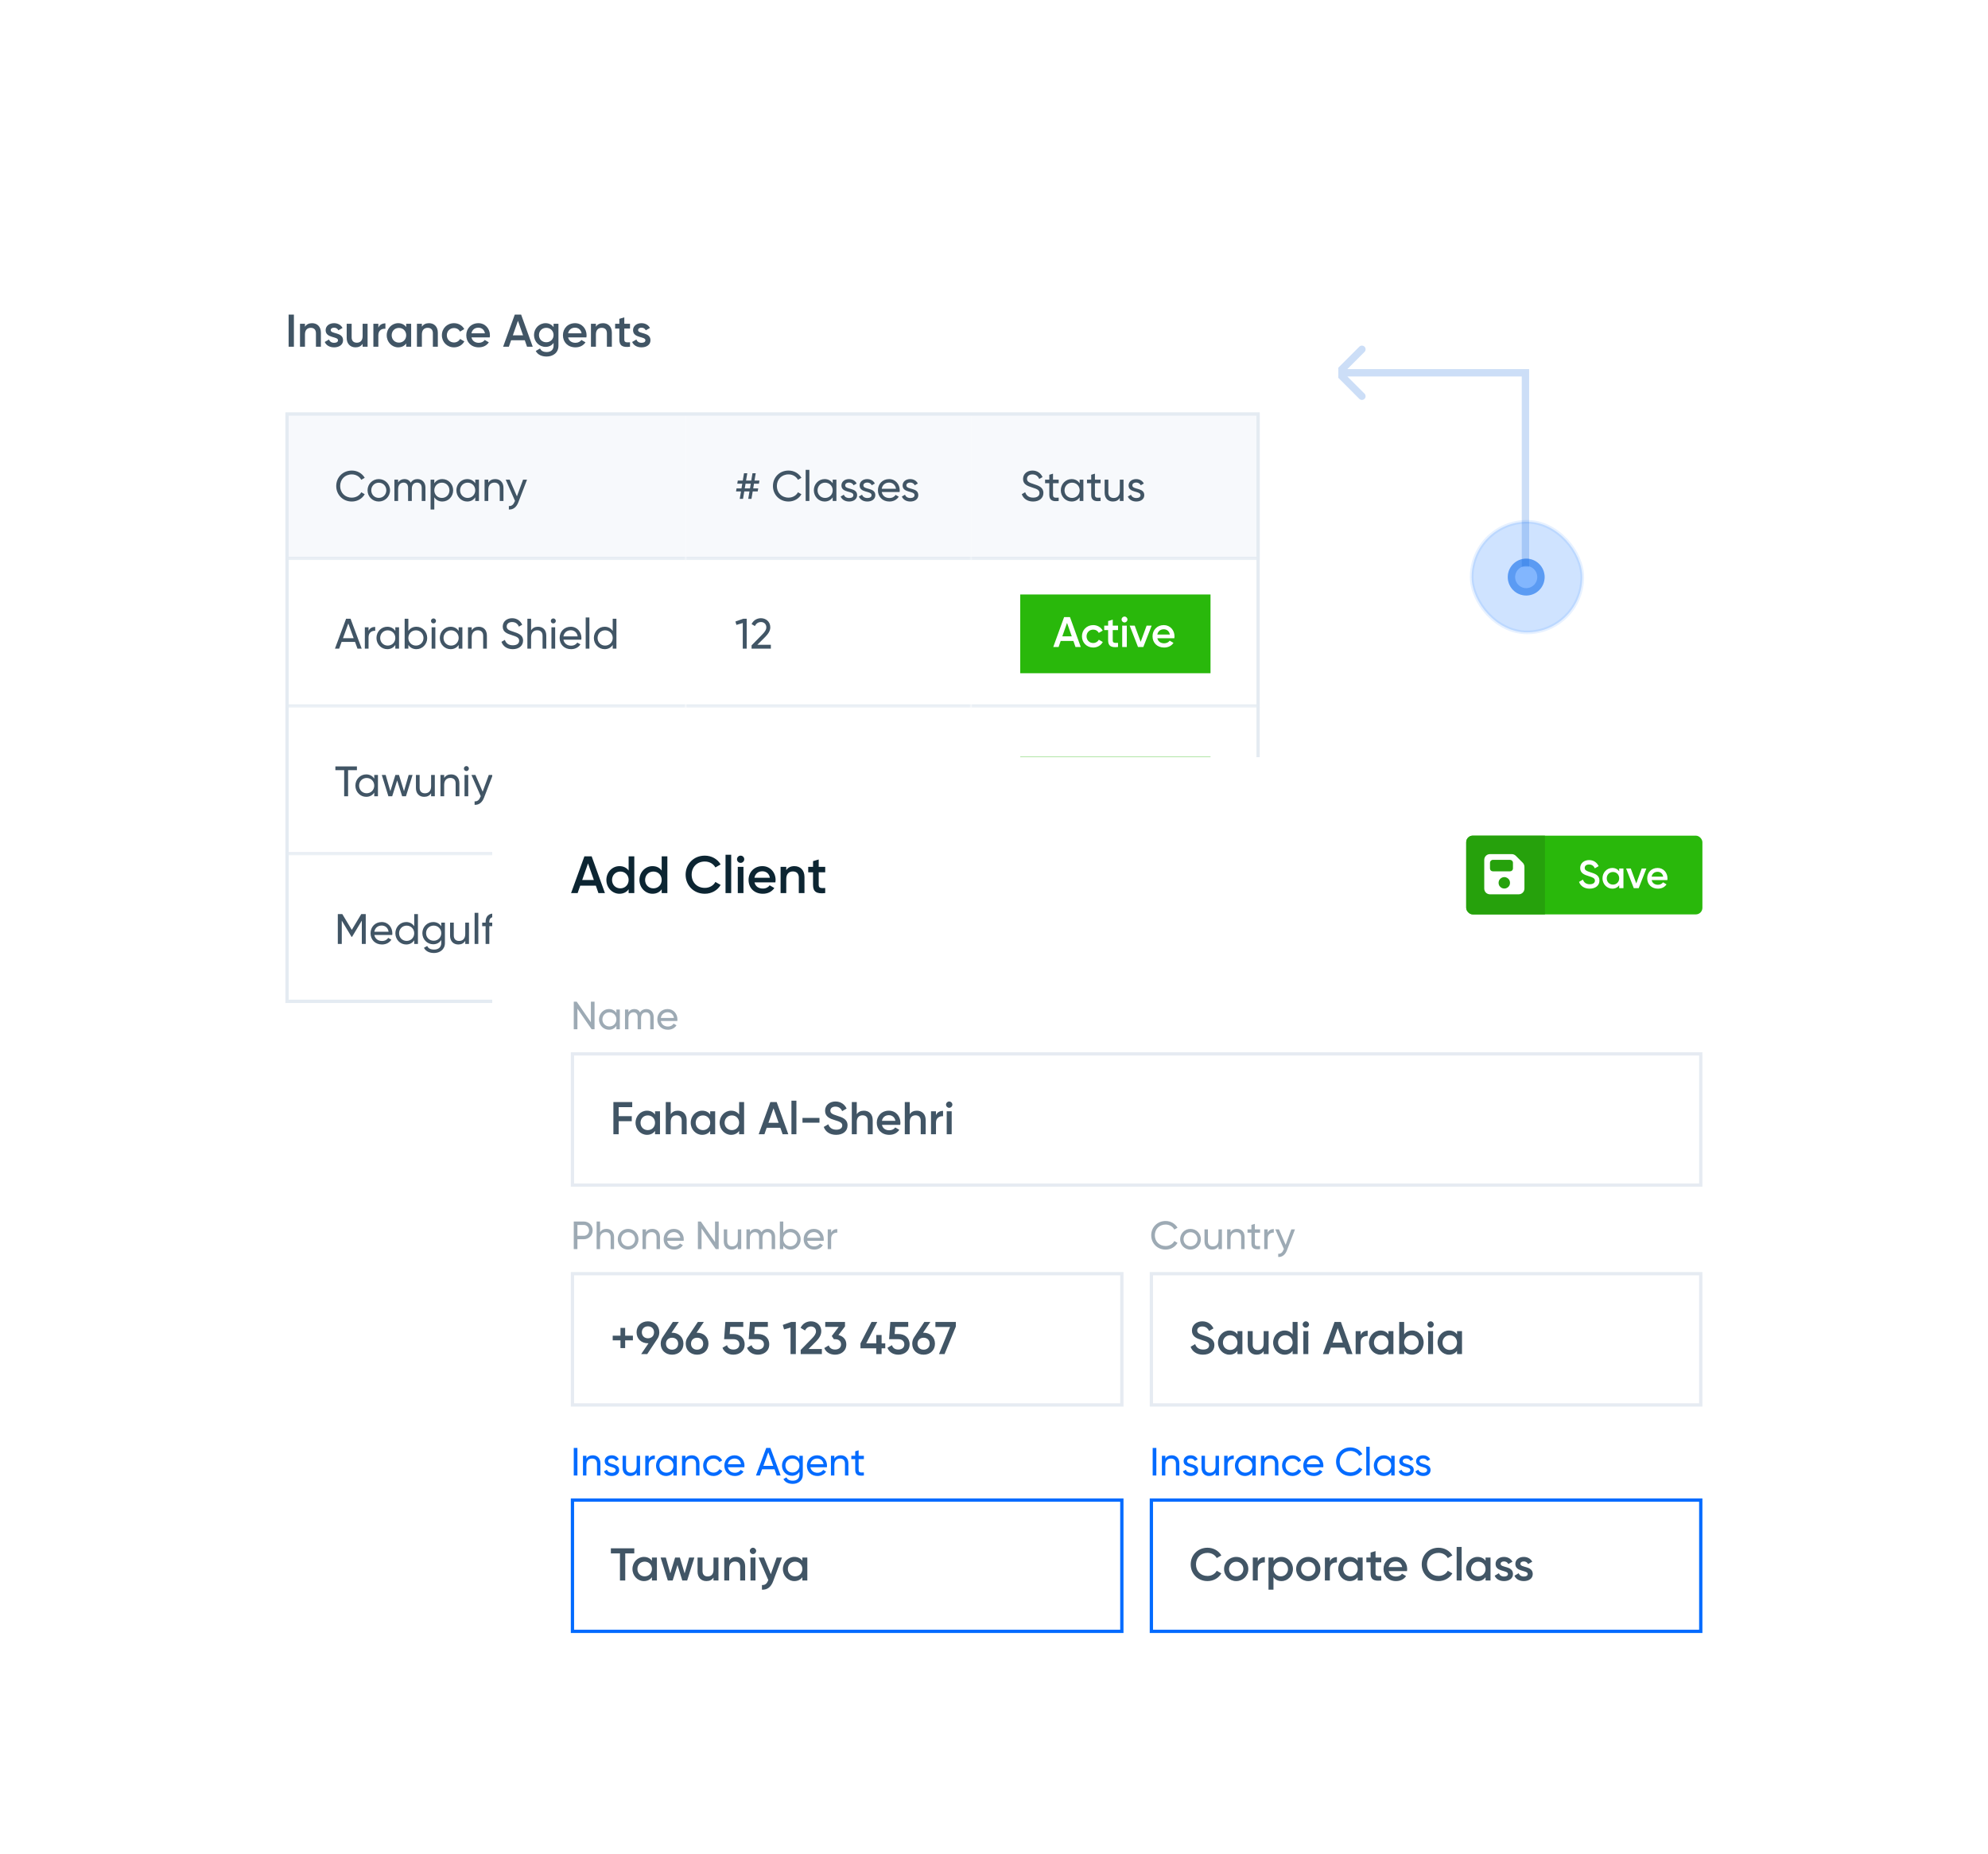 <svg width="606" height="565" viewBox="0 0 606 565" fill="none" xmlns="http://www.w3.org/2000/svg">
<rect x="448.611" y="159.019" width="33.709" height="33.709" rx="16.855" fill="#1073FE" fill-opacity="0.2"/>
<rect x="448.611" y="159.019" width="33.709" height="33.709" rx="16.855" stroke="#1073FE" stroke-opacity="0.1" stroke-width="1.124"/>
<circle cx="465.23" cy="175.873" r="5.618" transform="rotate(180 465.23 175.873)" fill="#1073FE" fill-opacity="0.4"/>
<circle cx="465.23" cy="175.873" r="4.495" transform="rotate(180 465.23 175.873)" stroke="#005AD9" stroke-opacity="0.3" stroke-width="2.247"/>
<path d="M463.876 171.606V172.73L466.124 172.73V171.606L465 171.606L463.876 171.606ZM465 113.606L466.124 113.606V112.483L465 112.483V113.606ZM407.205 112.812C406.767 113.251 406.767 113.962 407.205 114.401L414.356 121.552C414.795 121.991 415.507 121.991 415.945 121.552C416.384 121.113 416.384 120.402 415.945 119.963L409.589 113.606L415.945 107.25C416.384 106.811 416.384 106.1 415.945 105.661C415.507 105.222 414.795 105.222 414.356 105.661L407.205 112.812ZM465 171.606L466.124 171.606L466.124 113.606L465 113.606H463.876L463.876 171.606L465 171.606ZM465 113.606V112.483H449.381V113.606V114.73H465V113.606ZM449.381 113.606V112.483H408V113.606V114.73H449.381V113.606Z" fill="#005AD9" fill-opacity="0.2"/>
<g filter="url(#filter0_dd_404_165789)">
<rect x="63" y="28.677" width="345" height="260" rx="4" fill="white" shape-rendering="crispEdges"/>
<path d="M87.98 55.877H89.59V65.677H87.98V55.877ZM95.132 58.495C96.7 58.495 97.82 59.559 97.82 61.379V65.677H96.308V61.533C96.308 60.469 95.692 59.909 94.74 59.909C93.746 59.909 92.962 60.497 92.962 61.925V65.677H91.45V58.677H92.962V59.573C93.424 58.845 94.18 58.495 95.132 58.495ZM100.806 60.609C100.806 61.883 104.572 61.113 104.572 63.703C104.572 65.103 103.354 65.859 101.842 65.859C100.442 65.859 99.434 65.229 98.986 64.221L100.288 63.465C100.512 64.095 101.072 64.473 101.842 64.473C102.514 64.473 103.032 64.249 103.032 63.689C103.032 62.443 99.266 63.143 99.266 60.637C99.266 59.321 100.4 58.495 101.828 58.495C102.976 58.495 103.928 59.027 104.418 59.951L103.144 60.665C102.892 60.119 102.402 59.867 101.828 59.867C101.282 59.867 100.806 60.105 100.806 60.609ZM110.538 58.677H112.05V65.677H110.538V64.781C110.076 65.509 109.32 65.859 108.368 65.859C106.8 65.859 105.68 64.795 105.68 62.975V58.677H107.192V62.821C107.192 63.885 107.808 64.445 108.76 64.445C109.754 64.445 110.538 63.857 110.538 62.429V58.677ZM115.33 59.853C115.75 58.901 116.604 58.551 117.486 58.551V60.189C116.492 60.119 115.33 60.581 115.33 62.149V65.677H113.818V58.677H115.33V59.853ZM123.819 58.677H125.331V65.677H123.819V64.669C123.287 65.411 122.461 65.859 121.369 65.859C119.465 65.859 117.883 64.249 117.883 62.177C117.883 60.091 119.465 58.495 121.369 58.495C122.461 58.495 123.287 58.943 123.819 59.671V58.677ZM121.607 64.417C122.867 64.417 123.819 63.479 123.819 62.177C123.819 60.875 122.867 59.937 121.607 59.937C120.347 59.937 119.395 60.875 119.395 62.177C119.395 63.479 120.347 64.417 121.607 64.417ZM130.775 58.495C132.343 58.495 133.463 59.559 133.463 61.379V65.677H131.951V61.533C131.951 60.469 131.335 59.909 130.383 59.909C129.389 59.909 128.605 60.497 128.605 61.925V65.677H127.093V58.677H128.605V59.573C129.067 58.845 129.823 58.495 130.775 58.495ZM138.395 65.859C136.281 65.859 134.699 64.249 134.699 62.177C134.699 60.091 136.281 58.495 138.395 58.495C139.767 58.495 140.957 59.209 141.517 60.301L140.215 61.057C139.907 60.399 139.221 59.979 138.381 59.979C137.149 59.979 136.211 60.917 136.211 62.177C136.211 63.437 137.149 64.375 138.381 64.375C139.221 64.375 139.907 63.941 140.243 63.297L141.545 64.039C140.957 65.145 139.767 65.859 138.395 65.859ZM143.718 62.821C143.956 63.913 144.838 64.473 145.958 64.473C146.798 64.473 147.428 64.095 147.764 63.605L149.01 64.333C148.366 65.285 147.316 65.859 145.944 65.859C143.634 65.859 142.136 64.277 142.136 62.177C142.136 60.105 143.634 58.495 145.832 58.495C147.918 58.495 149.346 60.175 149.346 62.191C149.346 62.401 149.318 62.625 149.29 62.821H143.718ZM143.704 61.589H147.82C147.61 60.385 146.728 59.867 145.818 59.867C144.684 59.867 143.914 60.539 143.704 61.589ZM160.659 65.677L159.973 63.703H155.801L155.115 65.677H153.365L156.921 55.877H158.853L162.395 65.677H160.659ZM156.333 62.191H159.441L157.887 57.767L156.333 62.191ZM168.745 58.677H170.229V65.355C170.229 67.609 168.465 68.659 166.631 68.659C165.091 68.659 163.901 68.085 163.313 66.965L164.615 66.209C164.923 66.811 165.441 67.287 166.659 67.287C167.961 67.287 168.745 66.573 168.745 65.355V64.501C168.213 65.257 167.387 65.719 166.309 65.719C164.335 65.719 162.781 64.109 162.781 62.107C162.781 60.105 164.335 58.495 166.309 58.495C167.387 58.495 168.213 58.957 168.745 59.713V58.677ZM166.519 64.305C167.793 64.305 168.745 63.367 168.745 62.107C168.745 60.847 167.793 59.909 166.519 59.909C165.245 59.909 164.293 60.847 164.293 62.107C164.293 63.367 165.245 64.305 166.519 64.305ZM173.181 62.821C173.419 63.913 174.301 64.473 175.421 64.473C176.261 64.473 176.891 64.095 177.227 63.605L178.473 64.333C177.829 65.285 176.779 65.859 175.407 65.859C173.097 65.859 171.599 64.277 171.599 62.177C171.599 60.105 173.097 58.495 175.295 58.495C177.381 58.495 178.809 60.175 178.809 62.191C178.809 62.401 178.781 62.625 178.753 62.821H173.181ZM173.167 61.589H177.283C177.073 60.385 176.191 59.867 175.281 59.867C174.147 59.867 173.377 60.539 173.167 61.589ZM183.822 58.495C185.39 58.495 186.51 59.559 186.51 61.379V65.677H184.998V61.533C184.998 60.469 184.382 59.909 183.43 59.909C182.436 59.909 181.652 60.497 181.652 61.925V65.677H180.14V58.677H181.652V59.573C182.114 58.845 182.87 58.495 183.822 58.495ZM192.044 60.133H190.308V63.493C190.308 64.389 190.896 64.375 192.044 64.319V65.677C189.72 65.957 188.796 65.313 188.796 63.493V60.133H187.508V58.677H188.796V57.165L190.308 56.717V58.677H192.044V60.133ZM194.513 60.609C194.513 61.883 198.279 61.113 198.279 63.703C198.279 65.103 197.061 65.859 195.549 65.859C194.149 65.859 193.141 65.229 192.693 64.221L193.995 63.465C194.219 64.095 194.779 64.473 195.549 64.473C196.221 64.473 196.739 64.249 196.739 63.689C196.739 62.443 192.973 63.143 192.973 60.637C192.973 59.321 194.107 58.495 195.535 58.495C196.683 58.495 197.635 59.027 198.125 59.951L196.851 60.665C196.599 60.119 196.109 59.867 195.535 59.867C194.989 59.867 194.513 60.105 194.513 60.609Z" fill="#415565"/>
<g clip-path="url(#clip0_404_165789)">
<mask id="path-9-inside-1_404_165789" fill="white">
<path d="M87 85.677H209V130.677H87V85.677Z"/>
</mask>
<path d="M87 85.677H209V130.677H87V85.677Z" fill="#F7F9FC"/>
<path d="M209 130.677V129.677H87V130.677V131.677H209V130.677Z" fill="#E4EBF2" mask="url(#path-9-inside-1_404_165789)"/>
<path d="M107.252 112.846C104.47 112.846 102.494 110.74 102.494 108.127C102.494 105.501 104.47 103.408 107.252 103.408C108.929 103.408 110.411 104.279 111.178 105.618L110.125 106.229C109.605 105.228 108.5 104.578 107.252 104.578C105.12 104.578 103.69 106.125 103.69 108.127C103.69 110.116 105.12 111.663 107.252 111.663C108.5 111.663 109.605 111.013 110.125 110.025L111.178 110.623C110.424 111.962 108.942 112.846 107.252 112.846ZM115.46 112.846C113.562 112.846 112.041 111.351 112.041 109.427C112.041 107.503 113.562 106.008 115.46 106.008C117.358 106.008 118.892 107.503 118.892 109.427C118.892 111.351 117.358 112.846 115.46 112.846ZM115.46 111.741C116.76 111.741 117.761 110.74 117.761 109.427C117.761 108.114 116.76 107.113 115.46 107.113C114.173 107.113 113.172 108.114 113.172 109.427C113.172 110.74 114.173 111.741 115.46 111.741ZM127.245 106.008C128.688 106.008 129.689 107.009 129.689 108.634V112.677H128.558V108.673C128.558 107.646 127.986 107.087 127.128 107.087C126.218 107.087 125.529 107.659 125.529 109.063V112.677H124.398V108.673C124.398 107.646 123.865 107.087 123.02 107.087C122.149 107.087 121.356 107.659 121.356 109.063V112.677H120.225V106.177H121.356V107.048C121.824 106.32 122.5 106.008 123.293 106.008C124.177 106.008 124.827 106.411 125.204 107.113C125.659 106.372 126.4 106.008 127.245 106.008ZM134.845 106.008C136.652 106.008 138.134 107.503 138.134 109.427C138.134 111.351 136.652 112.846 134.845 112.846C133.74 112.846 132.908 112.352 132.388 111.559V115.277H131.257V106.177H132.388V107.295C132.908 106.502 133.74 106.008 134.845 106.008ZM134.702 111.754C136.002 111.754 137.003 110.753 137.003 109.427C137.003 108.101 136.002 107.1 134.702 107.1C133.389 107.1 132.388 108.101 132.388 109.427C132.388 110.753 133.389 111.754 134.702 111.754ZM144.866 106.177H145.997V112.677H144.866V111.559C144.346 112.352 143.514 112.846 142.409 112.846C140.602 112.846 139.12 111.351 139.12 109.427C139.12 107.503 140.602 106.008 142.409 106.008C143.514 106.008 144.346 106.502 144.866 107.295V106.177ZM142.552 111.754C143.865 111.754 144.866 110.753 144.866 109.427C144.866 108.101 143.865 107.1 142.552 107.1C141.252 107.1 140.251 108.101 140.251 109.427C140.251 110.753 141.252 111.754 142.552 111.754ZM150.948 106.008C152.469 106.008 153.47 107.022 153.47 108.686V112.677H152.339V108.751C152.339 107.685 151.728 107.087 150.727 107.087C149.687 107.087 148.842 107.698 148.842 109.232V112.677H147.711V106.177H148.842V107.113C149.323 106.346 150.038 106.008 150.948 106.008ZM159.446 106.177H160.655L158.003 113.08C157.457 114.536 156.443 115.368 155.117 115.277V114.224C155.988 114.289 156.534 113.756 156.872 112.898L156.989 112.651L154.155 106.177H155.364L157.574 111.273L159.446 106.177Z" fill="#415565"/>
<mask id="path-12-inside-2_404_165789" fill="white">
<path d="M87 130.677H209V175.677H87V130.677Z"/>
</mask>
<path d="M87 130.677H209V175.677H87V130.677Z" fill="white"/>
<path d="M209 175.677V174.677H87V175.677V176.677H209V175.677Z" fill="#E4EBF2" mask="url(#path-12-inside-2_404_165789)"/>
<path d="M108.968 157.677L108.227 155.636H104.132L103.391 157.677H102.104L105.497 148.577H106.862L110.255 157.677H108.968ZM104.548 154.505H107.811L106.173 150.02L104.548 154.505ZM112.343 152.269C112.759 151.359 113.552 151.06 114.371 151.06V152.243C113.396 152.204 112.343 152.698 112.343 154.232V157.677H111.212V151.177H112.343V152.269ZM120.504 151.177H121.635V157.677H120.504V156.559C119.984 157.352 119.152 157.846 118.047 157.846C116.24 157.846 114.758 156.351 114.758 154.427C114.758 152.503 116.24 151.008 118.047 151.008C119.152 151.008 119.984 151.502 120.504 152.295V151.177ZM118.19 156.754C119.503 156.754 120.504 155.753 120.504 154.427C120.504 153.101 119.503 152.1 118.19 152.1C116.89 152.1 115.889 153.101 115.889 154.427C115.889 155.753 116.89 156.754 118.19 156.754ZM126.936 151.008C128.743 151.008 130.225 152.503 130.225 154.427C130.225 156.351 128.743 157.846 126.936 157.846C125.831 157.846 124.999 157.352 124.479 156.559V157.677H123.348V148.577H124.479V152.295C124.999 151.502 125.831 151.008 126.936 151.008ZM126.793 156.754C128.093 156.754 129.094 155.753 129.094 154.427C129.094 153.101 128.093 152.1 126.793 152.1C125.48 152.1 124.479 153.101 124.479 154.427C124.479 155.753 125.48 156.754 126.793 156.754ZM132.147 149.994C131.718 149.994 131.38 149.656 131.38 149.24C131.38 148.824 131.718 148.473 132.147 148.473C132.563 148.473 132.901 148.824 132.901 149.24C132.901 149.656 132.563 149.994 132.147 149.994ZM131.575 157.677V151.177H132.706V157.677H131.575ZM139.813 151.177H140.944V157.677H139.813V156.559C139.293 157.352 138.461 157.846 137.356 157.846C135.549 157.846 134.067 156.351 134.067 154.427C134.067 152.503 135.549 151.008 137.356 151.008C138.461 151.008 139.293 151.502 139.813 152.295V151.177ZM137.499 156.754C138.812 156.754 139.813 155.753 139.813 154.427C139.813 153.101 138.812 152.1 137.499 152.1C136.199 152.1 135.198 153.101 135.198 154.427C135.198 155.753 136.199 156.754 137.499 156.754ZM145.895 151.008C147.416 151.008 148.417 152.022 148.417 153.686V157.677H147.286V153.751C147.286 152.685 146.675 152.087 145.674 152.087C144.634 152.087 143.789 152.698 143.789 154.232V157.677H142.658V151.177H143.789V152.113C144.27 151.346 144.985 151.008 145.895 151.008ZM156.301 157.846C154.572 157.846 153.337 156.975 152.856 155.61L153.896 155.012C154.221 156.013 155.001 156.663 156.327 156.663C157.614 156.663 158.251 156.078 158.251 155.259C158.251 154.323 157.445 154.011 156.106 153.595C154.65 153.127 153.246 152.672 153.246 150.982C153.246 149.344 154.585 148.408 156.106 148.408C157.601 148.408 158.68 149.253 159.187 150.397L158.173 150.982C157.848 150.202 157.211 149.578 156.106 149.578C155.131 149.578 154.455 150.098 154.455 150.93C154.455 151.775 155.092 152.087 156.366 152.49C157.952 153.01 159.447 153.478 159.447 155.233C159.447 156.832 158.16 157.846 156.301 157.846ZM163.998 151.008C165.519 151.008 166.52 152.022 166.52 153.686V157.677H165.389V153.751C165.389 152.685 164.778 152.087 163.777 152.087C162.737 152.087 161.892 152.698 161.892 154.232V157.677H160.761V148.577H161.892V152.113C162.373 151.346 163.088 151.008 163.998 151.008ZM168.671 149.994C168.242 149.994 167.904 149.656 167.904 149.24C167.904 148.824 168.242 148.473 168.671 148.473C169.087 148.473 169.425 148.824 169.425 149.24C169.425 149.656 169.087 149.994 168.671 149.994ZM168.099 157.677V151.177H169.23V157.677H168.099ZM171.749 154.947C171.97 156.117 172.893 156.78 174.102 156.78C174.999 156.78 175.649 156.364 175.974 155.831L176.936 156.377C176.364 157.261 175.376 157.846 174.076 157.846C171.983 157.846 170.592 156.377 170.592 154.427C170.592 152.503 171.97 151.008 173.998 151.008C175.961 151.008 177.235 152.62 177.235 154.44C177.235 154.609 177.222 154.778 177.196 154.947H171.749ZM173.998 152.074C172.776 152.074 171.931 152.828 171.749 153.959H176.091C175.896 152.672 174.973 152.074 173.998 152.074ZM178.535 157.677V148.187H179.666V157.677H178.535ZM186.773 148.577H187.904V157.677H186.773V156.559C186.253 157.352 185.421 157.846 184.316 157.846C182.509 157.846 181.027 156.351 181.027 154.427C181.027 152.503 182.509 151.008 184.316 151.008C185.421 151.008 186.253 151.502 186.773 152.295V148.577ZM184.459 156.754C185.772 156.754 186.773 155.753 186.773 154.427C186.773 153.101 185.772 152.1 184.459 152.1C183.159 152.1 182.158 153.101 182.158 154.427C182.158 155.753 183.159 156.754 184.459 156.754Z" fill="#415565"/>
<mask id="path-15-inside-3_404_165789" fill="white">
<path d="M87 175.677H209V220.677H87V175.677Z"/>
</mask>
<path d="M87 175.677H209V220.677H87V175.677Z" fill="white"/>
<path d="M209 220.677V219.677H87V220.677V221.677H209V220.677Z" fill="#E4EBF2" mask="url(#path-15-inside-3_404_165789)"/>
<path d="M108.799 193.577V194.721H106.108V202.677H104.912V194.721H102.234V193.577H108.799ZM114.08 196.177H115.211V202.677H114.08V201.559C113.56 202.352 112.728 202.846 111.623 202.846C109.816 202.846 108.334 201.351 108.334 199.427C108.334 197.503 109.816 196.008 111.623 196.008C112.728 196.008 113.56 196.502 114.08 197.295V196.177ZM111.766 201.754C113.079 201.754 114.08 200.753 114.08 199.427C114.08 198.101 113.079 197.1 111.766 197.1C110.466 197.1 109.465 198.101 109.465 199.427C109.465 200.753 110.466 201.754 111.766 201.754ZM124.581 196.177H125.764L123.749 202.677H122.592L121.071 197.867L119.55 202.677H118.393L116.378 196.177H117.561L118.991 201.117L120.525 196.177H121.617L123.151 201.13L124.581 196.177ZM131.413 196.177H132.544V202.677H131.413V201.741C130.932 202.508 130.217 202.846 129.307 202.846C127.786 202.846 126.785 201.832 126.785 200.168V196.177H127.916V200.103C127.916 201.169 128.527 201.767 129.528 201.767C130.568 201.767 131.413 201.156 131.413 199.622V196.177ZM137.503 196.008C139.024 196.008 140.025 197.022 140.025 198.686V202.677H138.894V198.751C138.894 197.685 138.283 197.087 137.282 197.087C136.242 197.087 135.397 197.698 135.397 199.232V202.677H134.266V196.177H135.397V197.113C135.878 196.346 136.593 196.008 137.503 196.008ZM142.176 194.994C141.747 194.994 141.409 194.656 141.409 194.24C141.409 193.824 141.747 193.473 142.176 193.473C142.592 193.473 142.93 193.824 142.93 194.24C142.93 194.656 142.592 194.994 142.176 194.994ZM141.604 202.677V196.177H142.735V202.677H141.604ZM148.998 196.177H150.207L147.555 203.08C147.009 204.536 145.995 205.368 144.669 205.277V204.224C145.54 204.289 146.086 203.756 146.424 202.898L146.541 202.651L143.707 196.177H144.916L147.126 201.273L148.998 196.177ZM156.279 196.177H157.41V202.677H156.279V201.559C155.759 202.352 154.927 202.846 153.822 202.846C152.015 202.846 150.533 201.351 150.533 199.427C150.533 197.503 152.015 196.008 153.822 196.008C154.927 196.008 155.759 196.502 156.279 197.295V196.177ZM153.965 201.754C155.278 201.754 156.279 200.753 156.279 199.427C156.279 198.101 155.278 197.1 153.965 197.1C152.665 197.1 151.664 198.101 151.664 199.427C151.664 200.753 152.665 201.754 153.965 201.754Z" fill="#415565"/>
<mask id="path-18-inside-4_404_165789" fill="white">
<path d="M87 220.677H209V265.677H87V220.677Z"/>
</mask>
<path d="M87 220.677H209V265.677H87V220.677Z" fill="white"/>
<path d="M209 265.677V264.677H87V265.677V266.677H209V265.677Z" fill="#E4EBF2" mask="url(#path-18-inside-4_404_165789)"/>
<path d="M111.49 238.577V247.677H110.294V240.566L107.317 245.519H107.161L104.184 240.579V247.677H102.975V238.577H104.34L107.239 243.387L110.125 238.577H111.49ZM114.112 244.947C114.333 246.117 115.256 246.78 116.465 246.78C117.362 246.78 118.012 246.364 118.337 245.831L119.299 246.377C118.727 247.261 117.739 247.846 116.439 247.846C114.346 247.846 112.955 246.377 112.955 244.427C112.955 242.503 114.333 241.008 116.361 241.008C118.324 241.008 119.598 242.62 119.598 244.44C119.598 244.609 119.585 244.778 119.559 244.947H114.112ZM116.361 242.074C115.139 242.074 114.294 242.828 114.112 243.959H118.454C118.259 242.672 117.336 242.074 116.361 242.074ZM126.267 238.577H127.398V247.677H126.267V246.559C125.747 247.352 124.915 247.846 123.81 247.846C122.003 247.846 120.521 246.351 120.521 244.427C120.521 242.503 122.003 241.008 123.81 241.008C124.915 241.008 125.747 241.502 126.267 242.295V238.577ZM123.953 246.754C125.266 246.754 126.267 245.753 126.267 244.427C126.267 243.101 125.266 242.1 123.953 242.1C122.653 242.1 121.652 243.101 121.652 244.427C121.652 245.753 122.653 246.754 123.953 246.754ZM134.507 241.177H135.625V247.404C135.625 249.432 134 250.446 132.31 250.446C130.854 250.446 129.762 249.887 129.229 248.86L130.217 248.301C130.516 248.912 131.062 249.393 132.336 249.393C133.688 249.393 134.507 248.626 134.507 247.404V246.481C133.987 247.274 133.155 247.781 132.063 247.781C130.217 247.781 128.748 246.286 128.748 244.388C128.748 242.503 130.217 241.008 132.063 241.008C133.155 241.008 133.987 241.502 134.507 242.295V241.177ZM132.193 246.702C133.506 246.702 134.507 245.701 134.507 244.388C134.507 243.088 133.506 242.087 132.193 242.087C130.88 242.087 129.879 243.088 129.879 244.388C129.879 245.701 130.88 246.702 132.193 246.702ZM141.823 241.177H142.954V247.677H141.823V246.741C141.342 247.508 140.627 247.846 139.717 247.846C138.196 247.846 137.195 246.832 137.195 245.168V241.177H138.326V245.103C138.326 246.169 138.937 246.767 139.938 246.767C140.978 246.767 141.823 246.156 141.823 244.622V241.177ZM144.676 247.677V238.187H145.807V247.677H144.676ZM150.874 239.5C149.743 239.409 149.158 239.851 149.158 240.982V241.177H150.874V242.269H149.158V247.677H148.027V242.269H146.987V241.177H148.027V240.982C148.027 239.253 149.015 238.278 150.874 238.408V239.5Z" fill="#415565"/>
<mask id="path-21-inside-5_404_165789" fill="white">
<path d="M209 85.677H296V130.677H209V85.677Z"/>
</mask>
<path d="M209 85.677H296V130.677H209V85.677Z" fill="#F7F9FC"/>
<path d="M296 130.677V129.677H209V130.677V131.677H296V130.677Z" fill="#E4EBF2" mask="url(#path-21-inside-5_404_165789)"/>
<path d="M231.345 107.412H229.837L229.603 108.842H231.124L230.968 109.778H229.447L229.07 112.027H228.082L228.459 109.778H226.873L226.496 112.027H225.495L225.872 109.778H224.364L224.52 108.842H226.028L226.262 107.412H224.741L224.897 106.463H226.418L226.795 104.227H227.796L227.419 106.463H229.005L229.382 104.227H230.37L229.993 106.463H231.501L231.345 107.412ZM228.615 108.842L228.849 107.412H227.263L227.029 108.842H228.615ZM240.373 112.846C237.591 112.846 235.615 110.74 235.615 108.127C235.615 105.501 237.591 103.408 240.373 103.408C242.05 103.408 243.532 104.279 244.299 105.618L243.246 106.229C242.726 105.228 241.621 104.578 240.373 104.578C238.241 104.578 236.811 106.125 236.811 108.127C236.811 110.116 238.241 111.663 240.373 111.663C241.621 111.663 242.726 111.013 243.246 110.025L244.299 110.623C243.545 111.962 242.063 112.846 240.373 112.846ZM245.589 112.677V103.187H246.72V112.677H245.589ZM253.828 106.177H254.959V112.677H253.828V111.559C253.308 112.352 252.476 112.846 251.371 112.846C249.564 112.846 248.082 111.351 248.082 109.427C248.082 107.503 249.564 106.008 251.371 106.008C252.476 106.008 253.308 106.502 253.828 107.295V106.177ZM251.514 111.754C252.827 111.754 253.828 110.753 253.828 109.427C253.828 108.101 252.827 107.1 251.514 107.1C250.214 107.1 249.213 108.101 249.213 109.427C249.213 110.753 250.214 111.754 251.514 111.754ZM257.635 107.932C257.635 109.323 261.275 108.504 261.275 110.896C261.275 112.105 260.235 112.846 258.844 112.846C257.544 112.846 256.634 112.222 256.257 111.325L257.232 110.766C257.44 111.39 258.038 111.78 258.844 111.78C259.533 111.78 260.131 111.533 260.131 110.896C260.131 109.505 256.491 110.298 256.491 107.945C256.491 106.801 257.479 106.008 258.792 106.008C259.858 106.008 260.716 106.515 261.132 107.36L260.183 107.893C259.936 107.308 259.364 107.061 258.792 107.061C258.207 107.061 257.635 107.347 257.635 107.932ZM263.183 107.932C263.183 109.323 266.823 108.504 266.823 110.896C266.823 112.105 265.783 112.846 264.392 112.846C263.092 112.846 262.182 112.222 261.805 111.325L262.78 110.766C262.988 111.39 263.586 111.78 264.392 111.78C265.081 111.78 265.679 111.533 265.679 110.896C265.679 109.505 262.039 110.298 262.039 107.945C262.039 106.801 263.027 106.008 264.34 106.008C265.406 106.008 266.264 106.515 266.68 107.36L265.731 107.893C265.484 107.308 264.912 107.061 264.34 107.061C263.755 107.061 263.183 107.347 263.183 107.932ZM268.777 109.947C268.998 111.117 269.921 111.78 271.13 111.78C272.027 111.78 272.677 111.364 273.002 110.831L273.964 111.377C273.392 112.261 272.404 112.846 271.104 112.846C269.011 112.846 267.62 111.377 267.62 109.427C267.62 107.503 268.998 106.008 271.026 106.008C272.989 106.008 274.263 107.62 274.263 109.44C274.263 109.609 274.25 109.778 274.224 109.947H268.777ZM271.026 107.074C269.804 107.074 268.959 107.828 268.777 108.959H273.119C272.924 107.672 272.001 107.074 271.026 107.074ZM276.284 107.932C276.284 109.323 279.924 108.504 279.924 110.896C279.924 112.105 278.884 112.846 277.493 112.846C276.193 112.846 275.283 112.222 274.906 111.325L275.881 110.766C276.089 111.39 276.687 111.78 277.493 111.78C278.182 111.78 278.78 111.533 278.78 110.896C278.78 109.505 275.14 110.298 275.14 107.945C275.14 106.801 276.128 106.008 277.441 106.008C278.507 106.008 279.365 106.515 279.781 107.36L278.832 107.893C278.585 107.308 278.013 107.061 277.441 107.061C276.856 107.061 276.284 107.347 276.284 107.932Z" fill="#415565"/>
<mask id="path-24-inside-6_404_165789" fill="white">
<path d="M209 130.677H296V175.677H209V130.677Z"/>
</mask>
<path d="M209 130.677H296V175.677H209V130.677Z" fill="white"/>
<path d="M296 175.677V174.677H209V175.677V176.677H296V175.677Z" fill="#E4EBF2" mask="url(#path-24-inside-6_404_165789)"/>
<path d="M226.574 148.577H227.614V157.677H226.418V149.877L224.481 150.449L224.182 149.409L226.574 148.577ZM229.102 157.677V156.689L232.313 153.413C233.028 152.698 233.6 151.97 233.6 151.203C233.6 150.137 232.833 149.578 231.988 149.578C231.156 149.578 230.506 149.981 230.116 150.8L229.102 150.202C229.687 148.993 230.792 148.408 231.975 148.408C233.392 148.408 234.809 149.396 234.809 151.19C234.809 152.321 234.081 153.296 233.184 154.193L230.857 156.507H234.978V157.677H229.102Z" fill="#415565"/>
<mask id="path-27-inside-7_404_165789" fill="white">
<path d="M209 175.677H296V220.677H209V175.677Z"/>
</mask>
<path d="M209 175.677H296V220.677H209V175.677Z" fill="white"/>
<path d="M296 220.677V219.677H209V220.677V221.677H296V220.677Z" fill="#E4EBF2" mask="url(#path-27-inside-7_404_165789)"/>
<path d="M226.574 193.577H227.614V202.677H226.418V194.877L224.481 195.449L224.182 194.409L226.574 193.577ZM232.729 202.846C230.48 202.846 229.219 200.935 229.219 198.127C229.219 195.319 230.48 193.408 232.729 193.408C234.991 193.408 236.239 195.319 236.239 198.127C236.239 200.935 234.991 202.846 232.729 202.846ZM232.729 201.663C234.198 201.663 235.043 200.389 235.043 198.127C235.043 195.865 234.198 194.578 232.729 194.578C231.26 194.578 230.428 195.865 230.428 198.127C230.428 200.389 231.26 201.663 232.729 201.663Z" fill="#415565"/>
<mask id="path-30-inside-8_404_165789" fill="white">
<path d="M209 220.677H296V265.677H209V220.677Z"/>
</mask>
<path d="M209 220.677H296V265.677H209V220.677Z" fill="white"/>
<path d="M296 265.677V264.677H209V265.677V266.677H296V265.677Z" fill="#E4EBF2" mask="url(#path-30-inside-8_404_165789)"/>
<path d="M226.574 238.577H227.614V247.677H226.418V239.877L224.481 240.449L224.182 239.409L226.574 238.577ZM235.901 244.817V245.948H234.796V247.677H233.587V245.948H228.946V244.817L232.209 238.577H233.509L230.246 244.817H233.587V242.243H234.796V244.817H235.901Z" fill="#415565"/>
<mask id="path-33-inside-9_404_165789" fill="white">
<path d="M296 85.677H384V130.677H296V85.677Z"/>
</mask>
<path d="M296 85.677H384V130.677H296V85.677Z" fill="#F7F9FC"/>
<path d="M384 130.677V129.677H296V130.677V131.677H384V130.677Z" fill="#E4EBF2" mask="url(#path-33-inside-9_404_165789)"/>
<path d="M314.913 112.846C313.184 112.846 311.949 111.975 311.468 110.61L312.508 110.012C312.833 111.013 313.613 111.663 314.939 111.663C316.226 111.663 316.863 111.078 316.863 110.259C316.863 109.323 316.057 109.011 314.718 108.595C313.262 108.127 311.858 107.672 311.858 105.982C311.858 104.344 313.197 103.408 314.718 103.408C316.213 103.408 317.292 104.253 317.799 105.397L316.785 105.982C316.46 105.202 315.823 104.578 314.718 104.578C313.743 104.578 313.067 105.098 313.067 105.93C313.067 106.775 313.704 107.087 314.978 107.49C316.564 108.01 318.059 108.478 318.059 110.233C318.059 111.832 316.772 112.846 314.913 112.846ZM322.719 107.269H320.99V110.792C320.99 111.78 321.562 111.715 322.719 111.663V112.677C320.769 112.937 319.859 112.417 319.859 110.792V107.269H318.572V106.177H319.859V104.695L320.99 104.357V106.177H322.719V107.269ZM329.11 106.177H330.241V112.677H329.11V111.559C328.59 112.352 327.758 112.846 326.653 112.846C324.846 112.846 323.364 111.351 323.364 109.427C323.364 107.503 324.846 106.008 326.653 106.008C327.758 106.008 328.59 106.502 329.11 107.295V106.177ZM326.796 111.754C328.109 111.754 329.11 110.753 329.11 109.427C329.11 108.101 328.109 107.1 326.796 107.1C325.496 107.1 324.495 108.101 324.495 109.427C324.495 110.753 325.496 111.754 326.796 111.754ZM335.491 107.269H333.762V110.792C333.762 111.78 334.334 111.715 335.491 111.663V112.677C333.541 112.937 332.631 112.417 332.631 110.792V107.269H331.344V106.177H332.631V104.695L333.762 104.357V106.177H335.491V107.269ZM341.353 106.177H342.484V112.677H341.353V111.741C340.872 112.508 340.157 112.846 339.247 112.846C337.726 112.846 336.725 111.832 336.725 110.168V106.177H337.856V110.103C337.856 111.169 338.467 111.767 339.468 111.767C340.508 111.767 341.353 111.156 341.353 109.622V106.177ZM345.168 107.932C345.168 109.323 348.808 108.504 348.808 110.896C348.808 112.105 347.768 112.846 346.377 112.846C345.077 112.846 344.167 112.222 343.79 111.325L344.765 110.766C344.973 111.39 345.571 111.78 346.377 111.78C347.066 111.78 347.664 111.533 347.664 110.896C347.664 109.505 344.024 110.298 344.024 107.945C344.024 106.801 345.012 106.008 346.325 106.008C347.391 106.008 348.249 106.515 348.665 107.36L347.716 107.893C347.469 107.308 346.897 107.061 346.325 107.061C345.74 107.061 345.168 107.347 345.168 107.932Z" fill="#415565"/>
<mask id="path-36-inside-10_404_165789" fill="white">
<path d="M296 130.677H384V175.677H296V130.677Z"/>
</mask>
<path d="M296 130.677H384V175.677H296V130.677Z" fill="white"/>
<path d="M384 175.677V174.677H296V175.677V176.677H384V175.677Z" fill="#E4EBF2" mask="url(#path-36-inside-10_404_165789)"/>
<rect width="58" height="24" transform="translate(311 141.177)" fill="#29B80B"/>
<path d="M327.838 157.177L327.201 155.344H323.327L322.69 157.177H321.065L324.367 148.077H326.161L329.45 157.177H327.838ZM323.821 153.94H326.707L325.264 149.832L323.821 153.94ZM333.241 157.346C331.278 157.346 329.809 155.851 329.809 153.927C329.809 151.99 331.278 150.508 333.241 150.508C334.515 150.508 335.62 151.171 336.14 152.185L334.931 152.887C334.645 152.276 334.008 151.886 333.228 151.886C332.084 151.886 331.213 152.757 331.213 153.927C331.213 155.097 332.084 155.968 333.228 155.968C334.008 155.968 334.645 155.565 334.957 154.967L336.166 155.656C335.62 156.683 334.515 157.346 333.241 157.346ZM340.807 152.029H339.195V155.149C339.195 155.981 339.741 155.968 340.807 155.916V157.177C338.649 157.437 337.791 156.839 337.791 155.149V152.029H336.595V150.677H337.791V149.273L339.195 148.857V150.677H340.807V152.029ZM342.783 149.702C342.289 149.702 341.886 149.286 341.886 148.805C341.886 148.311 342.289 147.908 342.783 147.908C343.277 147.908 343.68 148.311 343.68 148.805C343.68 149.286 343.277 149.702 342.783 149.702ZM342.081 157.177V150.677H343.485V157.177H342.081ZM349.522 150.677H351.056L348.521 157.177H346.896L344.361 150.677H345.895L347.715 155.617L349.522 150.677ZM352.796 154.525C353.017 155.539 353.836 156.059 354.876 156.059C355.656 156.059 356.241 155.708 356.553 155.253L357.71 155.929C357.112 156.813 356.137 157.346 354.863 157.346C352.718 157.346 351.327 155.877 351.327 153.927C351.327 152.003 352.718 150.508 354.759 150.508C356.696 150.508 358.022 152.068 358.022 153.94C358.022 154.135 357.996 154.343 357.97 154.525H352.796ZM352.783 153.381H356.605C356.41 152.263 355.591 151.782 354.746 151.782C353.693 151.782 352.978 152.406 352.783 153.381Z" fill="white"/>
<mask id="path-39-inside-11_404_165789" fill="white">
<path d="M296 175.677H384V220.677H296V175.677Z"/>
</mask>
<path d="M296 175.677H384V220.677H296V175.677Z" fill="white"/>
<path d="M384 220.677V219.677H296V220.677V221.677H384V220.677Z" fill="#E4EBF2" mask="url(#path-39-inside-11_404_165789)"/>
<rect width="58" height="24" transform="translate(311 190.677)" fill="#29B80B"/>
<path d="M327.838 206.677L327.201 204.844H323.327L322.69 206.677H321.065L324.367 197.577H326.161L329.45 206.677H327.838ZM323.821 203.44H326.707L325.264 199.332L323.821 203.44ZM333.241 206.846C331.278 206.846 329.809 205.351 329.809 203.427C329.809 201.49 331.278 200.008 333.241 200.008C334.515 200.008 335.62 200.671 336.14 201.685L334.931 202.387C334.645 201.776 334.008 201.386 333.228 201.386C332.084 201.386 331.213 202.257 331.213 203.427C331.213 204.597 332.084 205.468 333.228 205.468C334.008 205.468 334.645 205.065 334.957 204.467L336.166 205.156C335.62 206.183 334.515 206.846 333.241 206.846ZM340.807 201.529H339.195V204.649C339.195 205.481 339.741 205.468 340.807 205.416V206.677C338.649 206.937 337.791 206.339 337.791 204.649V201.529H336.595V200.177H337.791V198.773L339.195 198.357V200.177H340.807V201.529ZM342.783 199.202C342.289 199.202 341.886 198.786 341.886 198.305C341.886 197.811 342.289 197.408 342.783 197.408C343.277 197.408 343.68 197.811 343.68 198.305C343.68 198.786 343.277 199.202 342.783 199.202ZM342.081 206.677V200.177H343.485V206.677H342.081ZM349.522 200.177H351.056L348.521 206.677H346.896L344.361 200.177H345.895L347.715 205.117L349.522 200.177ZM352.796 204.025C353.017 205.039 353.836 205.559 354.876 205.559C355.656 205.559 356.241 205.208 356.553 204.753L357.71 205.429C357.112 206.313 356.137 206.846 354.863 206.846C352.718 206.846 351.327 205.377 351.327 203.427C351.327 201.503 352.718 200.008 354.759 200.008C356.696 200.008 358.022 201.568 358.022 203.44C358.022 203.635 357.996 203.843 357.97 204.025H352.796ZM352.783 202.881H356.605C356.41 201.763 355.591 201.282 354.746 201.282C353.693 201.282 352.978 201.906 352.783 202.881Z" fill="white"/>
<mask id="path-42-inside-12_404_165789" fill="white">
<path d="M296 220.677H384V265.677H296V220.677Z"/>
</mask>
<path d="M296 220.677H384V265.677H296V220.677Z" fill="white"/>
<path d="M384 265.677V264.677H296V265.677V266.677H384V265.677Z" fill="#E4EBF2" mask="url(#path-42-inside-12_404_165789)"/>
<rect width="58" height="24" transform="translate(311 235.677)" fill="#29B80B"/>
<path d="M327.838 251.677L327.201 249.844H323.327L322.69 251.677H321.065L324.367 242.577H326.161L329.45 251.677H327.838ZM323.821 248.44H326.707L325.264 244.332L323.821 248.44ZM333.241 251.846C331.278 251.846 329.809 250.351 329.809 248.427C329.809 246.49 331.278 245.008 333.241 245.008C334.515 245.008 335.62 245.671 336.14 246.685L334.931 247.387C334.645 246.776 334.008 246.386 333.228 246.386C332.084 246.386 331.213 247.257 331.213 248.427C331.213 249.597 332.084 250.468 333.228 250.468C334.008 250.468 334.645 250.065 334.957 249.467L336.166 250.156C335.62 251.183 334.515 251.846 333.241 251.846ZM340.807 246.529H339.195V249.649C339.195 250.481 339.741 250.468 340.807 250.416V251.677C338.649 251.937 337.791 251.339 337.791 249.649V246.529H336.595V245.177H337.791V243.773L339.195 243.357V245.177H340.807V246.529ZM342.783 244.202C342.289 244.202 341.886 243.786 341.886 243.305C341.886 242.811 342.289 242.408 342.783 242.408C343.277 242.408 343.68 242.811 343.68 243.305C343.68 243.786 343.277 244.202 342.783 244.202ZM342.081 251.677V245.177H343.485V251.677H342.081ZM349.522 245.177H351.056L348.521 251.677H346.896L344.361 245.177H345.895L347.715 250.117L349.522 245.177ZM352.796 249.025C353.017 250.039 353.836 250.559 354.876 250.559C355.656 250.559 356.241 250.208 356.553 249.753L357.71 250.429C357.112 251.313 356.137 251.846 354.863 251.846C352.718 251.846 351.327 250.377 351.327 248.427C351.327 246.503 352.718 245.008 354.759 245.008C356.696 245.008 358.022 246.568 358.022 248.44C358.022 248.635 357.996 248.843 357.97 249.025H352.796ZM352.783 247.881H356.605C356.41 246.763 355.591 246.282 354.746 246.282C353.693 246.282 352.978 246.906 352.783 247.881Z" fill="white"/>
</g>
<rect x="87.5" y="86.177" width="296" height="179" stroke="#E4EBF2"/>
</g>
<g filter="url(#filter1_ddd_404_165789)">
<rect x="150" y="175.677" width="392.943" height="291" rx="4" fill="white" shape-rendering="crispEdges"/>
<path d="M182.416 217.177L181.632 214.921H176.864L176.08 217.177H174.08L178.144 205.977H180.352L184.4 217.177H182.416ZM177.472 213.193H181.024L179.248 208.137L177.472 213.193ZM191.625 205.977H193.353V217.177H191.625V216.025C191.017 216.873 190.073 217.385 188.825 217.385C186.649 217.385 184.841 215.545 184.841 213.177C184.841 210.793 186.649 208.969 188.825 208.969C190.073 208.969 191.017 209.481 191.625 210.313V205.977ZM189.097 215.737C190.537 215.737 191.625 214.665 191.625 213.177C191.625 211.689 190.537 210.617 189.097 210.617C187.657 210.617 186.569 211.689 186.569 213.177C186.569 214.665 187.657 215.737 189.097 215.737ZM201.703 205.977H203.431V217.177H201.703V216.025C201.095 216.873 200.151 217.385 198.903 217.385C196.727 217.385 194.919 215.545 194.919 213.177C194.919 210.793 196.727 208.969 198.903 208.969C200.151 208.969 201.095 209.481 201.703 210.313V205.977ZM199.175 215.737C200.615 215.737 201.703 214.665 201.703 213.177C201.703 211.689 200.615 210.617 199.175 210.617C197.735 210.617 196.647 211.689 196.647 213.177C196.647 214.665 197.735 215.737 199.175 215.737ZM214.854 217.385C211.446 217.385 208.998 214.825 208.998 211.577C208.998 208.329 211.446 205.769 214.854 205.769C216.902 205.769 218.726 206.809 219.67 208.441L218.07 209.369C217.477 208.265 216.262 207.561 214.854 207.561C212.438 207.561 210.838 209.273 210.838 211.577C210.838 213.881 212.438 215.593 214.854 215.593C216.262 215.593 217.494 214.889 218.07 213.785L219.67 214.697C218.742 216.329 216.918 217.385 214.854 217.385ZM221.164 217.177V205.497H222.892V217.177H221.164ZM225.763 207.977C225.155 207.977 224.659 207.465 224.659 206.873C224.659 206.265 225.155 205.769 225.763 205.769C226.371 205.769 226.867 206.265 226.867 206.873C226.867 207.465 226.371 207.977 225.763 207.977ZM224.899 217.177V209.177H226.627V217.177H224.899ZM229.993 213.913C230.265 215.161 231.273 215.801 232.553 215.801C233.513 215.801 234.233 215.369 234.617 214.809L236.041 215.641C235.305 216.729 234.105 217.385 232.537 217.385C229.897 217.385 228.185 215.577 228.185 213.177C228.185 210.809 229.897 208.969 232.409 208.969C234.793 208.969 236.425 210.889 236.425 213.193C236.425 213.433 236.393 213.689 236.361 213.913H229.993ZM229.977 212.505H234.681C234.441 211.129 233.433 210.537 232.393 210.537C231.097 210.537 230.217 211.305 229.977 212.505ZM242.154 208.969C243.946 208.969 245.226 210.185 245.226 212.265V217.177H243.498V212.441C243.498 211.225 242.794 210.585 241.706 210.585C240.57 210.585 239.674 211.257 239.674 212.889V217.177H237.946V209.177H239.674V210.201C240.202 209.369 241.066 208.969 242.154 208.969ZM251.55 210.841H249.566V214.681C249.566 215.705 250.238 215.689 251.55 215.625V217.177C248.894 217.497 247.838 216.761 247.838 214.681V210.841H246.366V209.177H247.838V207.449L249.566 206.937V209.177H251.55V210.841Z" fill="#0C2532"/>
<g clip-path="url(#clip1_404_165789)">
<rect x="446.943" y="199.677" width="72" height="24" rx="2" fill="#29B80B"/>
<rect width="24" height="24" transform="translate(446.943 199.677)" fill="#26A10C"/>
<path d="M454.193 205.302H460.81C461.275 205.302 461.74 205.493 462.068 205.821L464.173 207.927C464.501 208.255 464.693 208.72 464.693 209.185V215.802C464.693 216.786 463.9 217.552 462.943 217.552H454.193C453.208 217.552 452.443 216.786 452.443 215.802V207.052C452.443 206.095 453.208 205.302 454.193 205.302ZM454.193 207.927V209.677C454.193 210.169 454.575 210.552 455.068 210.552H460.318C460.782 210.552 461.193 210.169 461.193 209.677V207.927C461.193 207.462 460.782 207.052 460.318 207.052H455.068C454.575 207.052 454.193 207.462 454.193 207.927ZM458.568 212.302C457.939 212.302 457.365 212.657 457.036 213.177C456.736 213.724 456.736 214.407 457.036 214.927C457.365 215.474 457.939 215.802 458.568 215.802C459.169 215.802 459.743 215.474 460.072 214.927C460.372 214.407 460.372 213.724 460.072 213.177C459.743 212.657 459.169 212.302 458.568 212.302Z" fill="white"/>
<path d="M484.579 215.833C482.923 215.833 481.783 215.017 481.339 213.769L482.527 213.073C482.827 213.925 483.475 214.489 484.615 214.489C485.707 214.489 486.175 213.997 486.175 213.385C486.175 212.641 485.515 212.389 484.267 212.005C482.959 211.609 481.687 211.129 481.687 209.545C481.687 207.997 482.971 207.121 484.387 207.121C485.767 207.121 486.787 207.853 487.315 208.969L486.151 209.641C485.851 208.969 485.323 208.465 484.387 208.465C483.583 208.465 483.067 208.873 483.067 209.509C483.067 210.157 483.535 210.433 484.759 210.817C486.151 211.261 487.555 211.693 487.555 213.361C487.555 214.897 486.331 215.833 484.579 215.833ZM493.576 209.677H494.872V215.677H493.576V214.813C493.12 215.449 492.412 215.833 491.476 215.833C489.844 215.833 488.488 214.453 488.488 212.677C488.488 210.889 489.844 209.521 491.476 209.521C492.412 209.521 493.12 209.905 493.576 210.529V209.677ZM491.68 214.597C492.76 214.597 493.576 213.793 493.576 212.677C493.576 211.561 492.76 210.757 491.68 210.757C490.6 210.757 489.784 211.561 489.784 212.677C489.784 213.793 490.6 214.597 491.68 214.597ZM500.45 209.677H501.866L499.526 215.677H498.026L495.686 209.677H497.102L498.782 214.237L500.45 209.677ZM503.473 213.229C503.677 214.165 504.433 214.645 505.393 214.645C506.113 214.645 506.653 214.321 506.941 213.901L508.009 214.525C507.457 215.341 506.557 215.833 505.381 215.833C503.401 215.833 502.117 214.477 502.117 212.677C502.117 210.901 503.401 209.521 505.285 209.521C507.073 209.521 508.297 210.961 508.297 212.689C508.297 212.869 508.273 213.061 508.249 213.229H503.473ZM503.461 212.173H506.989C506.809 211.141 506.053 210.697 505.273 210.697C504.301 210.697 503.641 211.273 503.461 212.173Z" fill="white"/>
</g>
<rect x="174" y="247.677" width="344.943" height="126" rx="10.765" fill="white"/>
<path d="M180.12 250.277H181.236V258.677H180.336L176.016 252.401V258.677H174.9V250.277H175.8L180.12 256.541V250.277ZM187.893 252.677H188.937V258.677H187.893V257.645C187.413 258.377 186.645 258.833 185.625 258.833C183.957 258.833 182.589 257.453 182.589 255.677C182.589 253.901 183.957 252.521 185.625 252.521C186.645 252.521 187.413 252.977 187.893 253.709V252.677ZM185.757 257.825C186.969 257.825 187.893 256.901 187.893 255.677C187.893 254.453 186.969 253.529 185.757 253.529C184.557 253.529 183.633 254.453 183.633 255.677C183.633 256.901 184.557 257.825 185.757 257.825ZM196.999 252.521C198.331 252.521 199.255 253.445 199.255 254.945V258.677H198.211V254.981C198.211 254.033 197.683 253.517 196.891 253.517C196.051 253.517 195.415 254.045 195.415 255.341V258.677H194.371V254.981C194.371 254.033 193.879 253.517 193.099 253.517C192.295 253.517 191.563 254.045 191.563 255.341V258.677H190.519V252.677H191.563V253.481C191.995 252.809 192.619 252.521 193.351 252.521C194.167 252.521 194.767 252.893 195.115 253.541C195.535 252.857 196.219 252.521 196.999 252.521ZM201.434 256.157C201.638 257.237 202.49 257.849 203.606 257.849C204.434 257.849 205.034 257.465 205.334 256.973L206.222 257.477C205.694 258.293 204.782 258.833 203.582 258.833C201.65 258.833 200.366 257.477 200.366 255.677C200.366 253.901 201.638 252.521 203.51 252.521C205.322 252.521 206.498 254.009 206.498 255.689C206.498 255.845 206.486 256.001 206.462 256.157H201.434ZM203.51 253.505C202.382 253.505 201.602 254.201 201.434 255.245H205.442C205.262 254.057 204.41 253.505 203.51 253.505Z" fill="#9DAAB4"/>
<rect x="174.5" y="266.177" width="343.943" height="40" fill="white"/>
<rect x="174.5" y="266.177" width="343.943" height="40" stroke="#E6EBF2"/>
<path d="M192.72 282.417H188.59V285.161H192.58V286.701H188.59V290.677H186.98V280.877H192.72V282.417ZM199.672 283.677H201.184V290.677H199.672V289.669C199.14 290.411 198.314 290.859 197.222 290.859C195.318 290.859 193.736 289.249 193.736 287.177C193.736 285.091 195.318 283.495 197.222 283.495C198.314 283.495 199.14 283.943 199.672 284.671V283.677ZM197.46 289.417C198.72 289.417 199.672 288.479 199.672 287.177C199.672 285.875 198.72 284.937 197.46 284.937C196.2 284.937 195.248 285.875 195.248 287.177C195.248 288.479 196.2 289.417 197.46 289.417ZM206.628 283.495C208.196 283.495 209.316 284.559 209.316 286.379V290.677H207.804V286.533C207.804 285.469 207.188 284.909 206.236 284.909C205.242 284.909 204.458 285.497 204.458 286.925V290.677H202.946V280.877H204.458V284.573C204.92 283.845 205.676 283.495 206.628 283.495ZM216.489 283.677H218.001V290.677H216.489V289.669C215.957 290.411 215.131 290.859 214.039 290.859C212.135 290.859 210.553 289.249 210.553 287.177C210.553 285.091 212.135 283.495 214.039 283.495C215.131 283.495 215.957 283.943 216.489 284.671V283.677ZM214.277 289.417C215.537 289.417 216.489 288.479 216.489 287.177C216.489 285.875 215.537 284.937 214.277 284.937C213.017 284.937 212.065 285.875 212.065 287.177C212.065 288.479 213.017 289.417 214.277 289.417ZM225.307 280.877H226.819V290.677H225.307V289.669C224.775 290.411 223.949 290.859 222.857 290.859C220.953 290.859 219.371 289.249 219.371 287.177C219.371 285.091 220.953 283.495 222.857 283.495C223.949 283.495 224.775 283.943 225.307 284.671V280.877ZM223.095 289.417C224.355 289.417 225.307 288.479 225.307 287.177C225.307 285.875 224.355 284.937 223.095 284.937C221.835 284.937 220.883 285.875 220.883 287.177C220.883 288.479 221.835 289.417 223.095 289.417ZM238.563 290.677L237.877 288.703H233.705L233.019 290.677H231.269L234.825 280.877H236.757L240.299 290.677H238.563ZM234.237 287.191H237.345L235.791 282.767L234.237 287.191ZM241.255 290.677V280.457H242.767V290.677H241.255ZM244.621 287.149V285.693H249.801V287.149H244.621ZM254.883 290.859C252.951 290.859 251.621 289.907 251.103 288.451L252.489 287.639C252.839 288.633 253.595 289.291 254.925 289.291C256.199 289.291 256.745 288.717 256.745 288.003C256.745 287.135 255.975 286.841 254.519 286.393C252.993 285.931 251.509 285.371 251.509 283.523C251.509 281.717 253.007 280.695 254.659 280.695C256.269 280.695 257.459 281.549 258.075 282.851L256.717 283.635C256.367 282.851 255.751 282.263 254.659 282.263C253.721 282.263 253.119 282.739 253.119 283.481C253.119 284.237 253.665 284.559 255.093 285.007C256.717 285.525 258.355 286.029 258.355 287.975C258.355 289.767 256.927 290.859 254.883 290.859ZM263.339 283.495C264.907 283.495 266.027 284.559 266.027 286.379V290.677H264.515V286.533C264.515 285.469 263.899 284.909 262.947 284.909C261.953 284.909 261.169 285.497 261.169 286.925V290.677H259.657V280.877H261.169V284.573C261.631 283.845 262.387 283.495 263.339 283.495ZM268.845 287.821C269.083 288.913 269.965 289.473 271.085 289.473C271.925 289.473 272.555 289.095 272.891 288.605L274.137 289.333C273.493 290.285 272.443 290.859 271.071 290.859C268.761 290.859 267.263 289.277 267.263 287.177C267.263 285.105 268.761 283.495 270.959 283.495C273.045 283.495 274.473 285.175 274.473 287.191C274.473 287.401 274.445 287.625 274.417 287.821H268.845ZM268.831 286.589H272.947C272.737 285.385 271.855 284.867 270.945 284.867C269.811 284.867 269.041 285.539 268.831 286.589ZM279.486 283.495C281.054 283.495 282.174 284.559 282.174 286.379V290.677H280.662V286.533C280.662 285.469 280.046 284.909 279.094 284.909C278.1 284.909 277.316 285.497 277.316 286.925V290.677H275.804V280.877H277.316V284.573C277.778 283.845 278.534 283.495 279.486 283.495ZM285.314 284.853C285.734 283.901 286.588 283.551 287.47 283.551V285.189C286.476 285.119 285.314 285.581 285.314 287.149V290.677H283.802V283.677H285.314V284.853ZM289.343 282.627C288.811 282.627 288.377 282.179 288.377 281.661C288.377 281.129 288.811 280.695 289.343 280.695C289.875 280.695 290.309 281.129 290.309 281.661C290.309 282.179 289.875 282.627 289.343 282.627ZM288.587 290.677V283.677H290.099V290.677H288.587Z" fill="#415565"/>
<path d="M177.948 317.277C179.496 317.277 180.66 318.441 180.66 319.977C180.66 321.501 179.496 322.677 177.948 322.677H176.016V325.677H174.9V317.277H177.948ZM177.948 321.633C178.872 321.633 179.556 320.925 179.556 319.977C179.556 319.017 178.872 318.321 177.948 318.321H176.016V321.633H177.948ZM184.858 319.521C186.262 319.521 187.186 320.457 187.186 321.993V325.677H186.142V322.053C186.142 321.069 185.578 320.517 184.654 320.517C183.694 320.517 182.914 321.081 182.914 322.497V325.677H181.87V317.277H182.914V320.541C183.358 319.833 184.018 319.521 184.858 319.521ZM191.464 325.833C189.712 325.833 188.308 324.453 188.308 322.677C188.308 320.901 189.712 319.521 191.464 319.521C193.216 319.521 194.632 320.901 194.632 322.677C194.632 324.453 193.216 325.833 191.464 325.833ZM191.464 324.813C192.664 324.813 193.588 323.889 193.588 322.677C193.588 321.465 192.664 320.541 191.464 320.541C190.276 320.541 189.352 321.465 189.352 322.677C189.352 323.889 190.276 324.813 191.464 324.813ZM198.85 319.521C200.254 319.521 201.178 320.457 201.178 321.993V325.677H200.134V322.053C200.134 321.069 199.57 320.517 198.646 320.517C197.686 320.517 196.906 321.081 196.906 322.497V325.677H195.862V319.677H196.906V320.541C197.35 319.833 198.01 319.521 198.85 319.521ZM203.368 323.157C203.572 324.237 204.424 324.849 205.54 324.849C206.368 324.849 206.968 324.465 207.268 323.973L208.156 324.477C207.628 325.293 206.716 325.833 205.516 325.833C203.584 325.833 202.3 324.477 202.3 322.677C202.3 320.901 203.572 319.521 205.444 319.521C207.256 319.521 208.432 321.009 208.432 322.689C208.432 322.845 208.42 323.001 208.396 323.157H203.368ZM205.444 320.505C204.316 320.505 203.536 321.201 203.368 322.245H207.376C207.196 321.057 206.344 320.505 205.444 320.505ZM217.96 317.277H219.076V325.677H218.176L213.856 319.401V325.677H212.74V317.277H213.64L217.96 323.541V317.277ZM224.905 319.677H225.949V325.677H224.905V324.813C224.461 325.521 223.801 325.833 222.961 325.833C221.557 325.833 220.633 324.897 220.633 323.361V319.677H221.677V323.301C221.677 324.285 222.241 324.837 223.165 324.837C224.125 324.837 224.905 324.273 224.905 322.857V319.677ZM234.018 319.521C235.35 319.521 236.274 320.445 236.274 321.945V325.677H235.23V321.981C235.23 321.033 234.702 320.517 233.91 320.517C233.07 320.517 232.434 321.045 232.434 322.341V325.677H231.39V321.981C231.39 321.033 230.898 320.517 230.118 320.517C229.314 320.517 228.582 321.045 228.582 322.341V325.677H227.538V319.677H228.582V320.481C229.014 319.809 229.638 319.521 230.37 319.521C231.186 319.521 231.786 319.893 232.134 320.541C232.554 319.857 233.238 319.521 234.018 319.521ZM241.034 319.521C242.702 319.521 244.07 320.901 244.07 322.677C244.07 324.453 242.702 325.833 241.034 325.833C240.014 325.833 239.246 325.377 238.766 324.645V325.677H237.722V317.277H238.766V320.709C239.246 319.977 240.014 319.521 241.034 319.521ZM240.902 324.825C242.102 324.825 243.026 323.901 243.026 322.677C243.026 321.453 242.102 320.529 240.902 320.529C239.69 320.529 238.766 321.453 238.766 322.677C238.766 323.901 239.69 324.825 240.902 324.825ZM246.047 323.157C246.251 324.237 247.103 324.849 248.219 324.849C249.047 324.849 249.647 324.465 249.947 323.973L250.835 324.477C250.307 325.293 249.395 325.833 248.195 325.833C246.263 325.833 244.979 324.477 244.979 322.677C244.979 320.901 246.251 319.521 248.123 319.521C249.935 319.521 251.111 321.009 251.111 322.689C251.111 322.845 251.099 323.001 251.075 323.157H246.047ZM248.123 320.505C246.995 320.505 246.215 321.201 246.047 322.245H250.055C249.875 321.057 249.023 320.505 248.123 320.505ZM253.356 320.685C253.74 319.845 254.472 319.569 255.228 319.569V320.661C254.328 320.625 253.356 321.081 253.356 322.497V325.677H252.312V319.677H253.356V320.685Z" fill="#9DAAB4"/>
<rect x="174.5" y="333.177" width="167.471" height="40" fill="white"/>
<rect x="174.5" y="333.177" width="167.471" height="40" stroke="#E6EBF2"/>
<path d="M192.93 352.063V353.491H190.564V355.857H189.136V353.491H186.77V352.063H189.136V349.697H190.564V352.063H192.93ZM200.977 351.041C200.977 351.797 200.767 352.469 200.389 353.015L197.295 357.677H195.447L197.687 354.387H197.519C195.489 354.387 194.047 353.015 194.047 351.041C194.047 349.067 195.489 347.695 197.519 347.695C199.549 347.695 200.977 349.067 200.977 351.041ZM195.657 351.041C195.657 352.147 196.455 352.861 197.519 352.861C198.583 352.861 199.367 352.161 199.367 351.041C199.367 349.921 198.583 349.221 197.519 349.221C196.455 349.221 195.657 349.921 195.657 351.041ZM204.875 351.167C206.905 351.167 208.333 352.539 208.333 354.513C208.333 356.487 206.905 357.859 204.875 357.859C202.831 357.859 201.403 356.487 201.403 354.513C201.403 353.757 201.613 353.085 201.991 352.539L205.099 347.877H206.933L204.693 351.167H204.875ZM204.875 356.333C205.939 356.333 206.723 355.619 206.723 354.513C206.723 353.393 205.939 352.693 204.875 352.693C203.797 352.693 203.013 353.393 203.013 354.513C203.013 355.633 203.797 356.333 204.875 356.333ZM212.504 351.167C214.534 351.167 215.962 352.539 215.962 354.513C215.962 356.487 214.534 357.859 212.504 357.859C210.46 357.859 209.032 356.487 209.032 354.513C209.032 353.757 209.242 353.085 209.62 352.539L212.728 347.877H214.562L212.322 351.167H212.504ZM212.504 356.333C213.568 356.333 214.352 355.619 214.352 354.513C214.352 353.393 213.568 352.693 212.504 352.693C211.426 352.693 210.642 353.393 210.642 354.513C210.642 355.633 211.426 356.333 212.504 356.333ZM223.661 351.573C225.439 351.573 226.993 352.665 226.993 354.709C226.993 356.767 225.369 357.859 223.563 357.859C222.079 357.859 220.749 357.173 220.231 355.759L221.617 354.961C221.869 355.829 222.541 356.291 223.563 356.291C224.655 356.291 225.383 355.689 225.383 354.709C225.383 353.729 224.655 353.141 223.591 353.141H220.735L221.113 347.877H226.573V349.389H222.597L222.429 351.573H223.661ZM231.153 351.573C232.931 351.573 234.485 352.665 234.485 354.709C234.485 356.767 232.861 357.859 231.055 357.859C229.571 357.859 228.241 357.173 227.723 355.759L229.109 354.961C229.361 355.829 230.033 356.291 231.055 356.291C232.147 356.291 232.875 355.689 232.875 354.709C232.875 353.729 232.147 353.141 231.083 353.141H228.227L228.605 347.877H234.065V349.389H230.089L229.921 351.573H231.153ZM241.19 347.877H242.59V357.677H240.98V349.599L239.006 350.159L238.614 348.787L241.19 347.877ZM244.075 357.677V356.417L247.491 352.931C248.191 352.231 248.737 351.517 248.737 350.775C248.737 349.795 248.065 349.263 247.225 349.263C246.413 349.263 245.783 349.697 245.405 350.481L244.047 349.683C244.677 348.339 245.909 347.695 247.211 347.695C248.821 347.695 250.347 348.773 250.347 350.719C250.347 351.937 249.619 352.959 248.681 353.911L246.469 356.123H250.529V357.677H244.075ZM255.59 351.881C256.934 352.203 257.984 353.183 257.984 354.709C257.984 356.767 256.36 357.859 254.554 357.859C253.112 357.859 251.81 357.201 251.264 355.829L252.636 355.031C252.916 355.857 253.574 356.291 254.554 356.291C255.66 356.291 256.374 355.689 256.374 354.709C256.374 353.729 255.66 353.141 254.554 353.141H254.19L253.546 352.175L255.66 349.389H251.558V347.877H257.578V349.249L255.59 351.881ZM269.857 354.415V355.913H268.737V357.677H267.113V355.913H262.297V354.415L265.671 347.877H267.421L264.047 354.415H267.113V351.867H268.737V354.415H269.857ZM273.946 351.573C275.724 351.573 277.278 352.665 277.278 354.709C277.278 356.767 275.654 357.859 273.848 357.859C272.364 357.859 271.034 357.173 270.516 355.759L271.902 354.961C272.154 355.829 272.826 356.291 273.848 356.291C274.94 356.291 275.668 355.689 275.668 354.709C275.668 353.729 274.94 353.141 273.876 353.141H271.02L271.398 347.877H276.858V349.389H272.882L272.714 351.573H273.946ZM281.547 351.167C283.577 351.167 285.005 352.539 285.005 354.513C285.005 356.487 283.577 357.859 281.547 357.859C279.503 357.859 278.075 356.487 278.075 354.513C278.075 353.757 278.285 353.085 278.663 352.539L281.771 347.877H283.605L281.365 351.167H281.547ZM281.547 356.333C282.611 356.333 283.395 355.619 283.395 354.513C283.395 353.393 282.611 352.693 281.547 352.693C280.469 352.693 279.685 353.393 279.685 354.513C279.685 355.633 280.469 356.333 281.547 356.333ZM285.14 347.877H291.37V349.277L287.926 357.677H286.232L289.62 349.417H285.14V347.877Z" fill="#415565"/>
<path d="M355.319 325.833C352.751 325.833 350.927 323.889 350.927 321.477C350.927 319.053 352.751 317.121 355.319 317.121C356.867 317.121 358.235 317.925 358.943 319.161L357.971 319.725C357.491 318.801 356.471 318.201 355.319 318.201C353.351 318.201 352.031 319.629 352.031 321.477C352.031 323.313 353.351 324.741 355.319 324.741C356.471 324.741 357.491 324.141 357.971 323.229L358.943 323.781C358.247 325.017 356.879 325.833 355.319 325.833ZM362.896 325.833C361.144 325.833 359.74 324.453 359.74 322.677C359.74 320.901 361.144 319.521 362.896 319.521C364.648 319.521 366.064 320.901 366.064 322.677C366.064 324.453 364.648 325.833 362.896 325.833ZM362.896 324.813C364.096 324.813 365.02 323.889 365.02 322.677C365.02 321.465 364.096 320.541 362.896 320.541C361.708 320.541 360.784 321.465 360.784 322.677C360.784 323.889 361.708 324.813 362.896 324.813ZM371.435 319.677H372.479V325.677H371.435V324.813C370.991 325.521 370.331 325.833 369.491 325.833C368.087 325.833 367.163 324.897 367.163 323.361V319.677H368.207V323.301C368.207 324.285 368.771 324.837 369.695 324.837C370.655 324.837 371.435 324.273 371.435 322.857V319.677ZM377.056 319.521C378.46 319.521 379.384 320.457 379.384 321.993V325.677H378.34V322.053C378.34 321.069 377.776 320.517 376.852 320.517C375.892 320.517 375.112 321.081 375.112 322.497V325.677H374.068V319.677H375.112V320.541C375.556 319.833 376.216 319.521 377.056 319.521ZM384.105 320.685H382.509V323.937C382.509 324.849 383.037 324.789 384.105 324.741V325.677C382.305 325.917 381.465 325.437 381.465 323.937V320.685H380.277V319.677H381.465V318.309L382.509 317.997V319.677H384.105V320.685ZM386.421 320.685C386.805 319.845 387.537 319.569 388.293 319.569V320.661C387.393 320.625 386.421 321.081 386.421 322.497V325.677H385.377V319.677H386.421V320.685ZM393.631 319.677H394.747L392.299 326.049C391.795 327.393 390.859 328.161 389.635 328.077V327.105C390.439 327.165 390.943 326.673 391.255 325.881L391.363 325.653L388.747 319.677H389.863L391.903 324.381L393.631 319.677Z" fill="#9DAAB4"/>
<rect x="350.971" y="333.177" width="167.471" height="40" fill="white"/>
<rect x="350.971" y="333.177" width="167.471" height="40" stroke="#E6EBF2"/>
<path d="M366.713 357.859C364.781 357.859 363.451 356.907 362.933 355.451L364.319 354.639C364.669 355.633 365.425 356.291 366.755 356.291C368.029 356.291 368.575 355.717 368.575 355.003C368.575 354.135 367.805 353.841 366.349 353.393C364.823 352.931 363.339 352.371 363.339 350.523C363.339 348.717 364.837 347.695 366.489 347.695C368.099 347.695 369.289 348.549 369.905 349.851L368.547 350.635C368.197 349.851 367.581 349.263 366.489 349.263C365.551 349.263 364.949 349.739 364.949 350.481C364.949 351.237 365.495 351.559 366.923 352.007C368.547 352.525 370.185 353.029 370.185 354.975C370.185 356.767 368.757 357.859 366.713 357.859ZM377.21 350.677H378.722V357.677H377.21V356.669C376.678 357.411 375.852 357.859 374.76 357.859C372.856 357.859 371.274 356.249 371.274 354.177C371.274 352.091 372.856 350.495 374.76 350.495C375.852 350.495 376.678 350.943 377.21 351.671V350.677ZM374.998 356.417C376.258 356.417 377.21 355.479 377.21 354.177C377.21 352.875 376.258 351.937 374.998 351.937C373.738 351.937 372.786 352.875 372.786 354.177C372.786 355.479 373.738 356.417 374.998 356.417ZM385.202 350.677H386.714V357.677H385.202V356.781C384.74 357.509 383.984 357.859 383.032 357.859C381.464 357.859 380.344 356.795 380.344 354.975V350.677H381.856V354.821C381.856 355.885 382.472 356.445 383.424 356.445C384.418 356.445 385.202 355.857 385.202 354.429V350.677ZM394.026 347.877H395.538V357.677H394.026V356.669C393.494 357.411 392.668 357.859 391.576 357.859C389.672 357.859 388.09 356.249 388.09 354.177C388.09 352.091 389.672 350.495 391.576 350.495C392.668 350.495 393.494 350.943 394.026 351.671V347.877ZM391.814 356.417C393.074 356.417 394.026 355.479 394.026 354.177C394.026 352.875 393.074 351.937 391.814 351.937C390.554 351.937 389.602 352.875 389.602 354.177C389.602 355.479 390.554 356.417 391.814 356.417ZM398.057 349.627C397.525 349.627 397.091 349.179 397.091 348.661C397.091 348.129 397.525 347.695 398.057 347.695C398.589 347.695 399.023 348.129 399.023 348.661C399.023 349.179 398.589 349.627 398.057 349.627ZM397.301 357.677V350.677H398.813V357.677H397.301ZM410.55 357.677L409.864 355.703H405.692L405.006 357.677H403.256L406.812 347.877H408.744L412.286 357.677H410.55ZM406.224 354.191H409.332L407.778 349.767L406.224 354.191ZM414.754 351.853C415.174 350.901 416.028 350.551 416.91 350.551V352.189C415.916 352.119 414.754 352.581 414.754 354.149V357.677H413.242V350.677H414.754V351.853ZM423.243 350.677H424.755V357.677H423.243V356.669C422.711 357.411 421.885 357.859 420.793 357.859C418.889 357.859 417.307 356.249 417.307 354.177C417.307 352.091 418.889 350.495 420.793 350.495C421.885 350.495 422.711 350.943 423.243 351.671V350.677ZM421.031 356.417C422.291 356.417 423.243 355.479 423.243 354.177C423.243 352.875 422.291 351.937 421.031 351.937C419.771 351.937 418.819 352.875 418.819 354.177C418.819 355.479 419.771 356.417 421.031 356.417ZM430.479 350.495C432.383 350.495 433.965 352.091 433.965 354.177C433.965 356.249 432.383 357.859 430.479 357.859C429.387 357.859 428.561 357.411 428.029 356.669V357.677H426.517V347.877H428.029V351.671C428.561 350.943 429.387 350.495 430.479 350.495ZM430.241 356.417C431.501 356.417 432.453 355.479 432.453 354.177C432.453 352.875 431.501 351.937 430.241 351.937C428.981 351.937 428.029 352.875 428.029 354.177C428.029 355.479 428.981 356.417 430.241 356.417ZM436.092 349.627C435.56 349.627 435.126 349.179 435.126 348.661C435.126 348.129 435.56 347.695 436.092 347.695C436.624 347.695 437.058 348.129 437.058 348.661C437.058 349.179 436.624 349.627 436.092 349.627ZM435.336 357.677V350.677H436.848V357.677H435.336ZM444.147 350.677H445.659V357.677H444.147V356.669C443.615 357.411 442.789 357.859 441.697 357.859C439.793 357.859 438.211 356.249 438.211 354.177C438.211 352.091 439.793 350.495 441.697 350.495C442.789 350.495 443.615 350.943 444.147 351.671V350.677ZM441.935 356.417C443.195 356.417 444.147 355.479 444.147 354.177C444.147 352.875 443.195 351.937 441.935 351.937C440.675 351.937 439.723 352.875 439.723 354.177C439.723 355.479 440.675 356.417 441.935 356.417Z" fill="#415565"/>
<path d="M174.9 386.277H176.016V394.677H174.9V386.277ZM180.698 388.521C182.102 388.521 183.026 389.457 183.026 390.993V394.677H181.982V391.053C181.982 390.069 181.418 389.517 180.494 389.517C179.534 389.517 178.754 390.081 178.754 391.497V394.677H177.71V388.677H178.754V389.541C179.198 388.833 179.858 388.521 180.698 388.521ZM185.383 390.297C185.383 391.581 188.743 390.825 188.743 393.033C188.743 394.149 187.783 394.833 186.499 394.833C185.299 394.833 184.459 394.257 184.111 393.429L185.011 392.913C185.203 393.489 185.755 393.849 186.499 393.849C187.135 393.849 187.687 393.621 187.687 393.033C187.687 391.749 184.327 392.481 184.327 390.309C184.327 389.253 185.239 388.521 186.451 388.521C187.435 388.521 188.227 388.989 188.611 389.769L187.735 390.261C187.507 389.721 186.979 389.493 186.451 389.493C185.911 389.493 185.383 389.757 185.383 390.297ZM194.061 388.677H195.105V394.677H194.061V393.813C193.617 394.521 192.957 394.833 192.117 394.833C190.713 394.833 189.789 393.897 189.789 392.361V388.677H190.833V392.301C190.833 393.285 191.397 393.837 192.321 393.837C193.281 393.837 194.061 393.273 194.061 391.857V388.677ZM197.738 389.685C198.122 388.845 198.854 388.569 199.61 388.569V389.661C198.71 389.625 197.738 390.081 197.738 391.497V394.677H196.694V388.677H197.738V389.685ZM205.272 388.677H206.316V394.677H205.272V393.645C204.792 394.377 204.024 394.833 203.004 394.833C201.336 394.833 199.968 393.453 199.968 391.677C199.968 389.901 201.336 388.521 203.004 388.521C204.024 388.521 204.792 388.977 205.272 389.709V388.677ZM203.136 393.825C204.348 393.825 205.272 392.901 205.272 391.677C205.272 390.453 204.348 389.529 203.136 389.529C201.936 389.529 201.012 390.453 201.012 391.677C201.012 392.901 201.936 393.825 203.136 393.825ZM210.885 388.521C212.289 388.521 213.213 389.457 213.213 390.993V394.677H212.169V391.053C212.169 390.069 211.605 389.517 210.681 389.517C209.721 389.517 208.941 390.081 208.941 391.497V394.677H207.897V388.677H208.941V389.541C209.385 388.833 210.045 388.521 210.885 388.521ZM217.491 394.833C215.679 394.833 214.335 393.453 214.335 391.677C214.335 389.901 215.679 388.521 217.491 388.521C218.679 388.521 219.687 389.145 220.143 390.093L219.267 390.597C218.967 389.961 218.295 389.541 217.491 389.541C216.291 389.541 215.379 390.465 215.379 391.677C215.379 392.877 216.291 393.801 217.491 393.801C218.307 393.801 218.967 393.381 219.303 392.757L220.191 393.273C219.687 394.209 218.667 394.833 217.491 394.833ZM221.872 392.157C222.076 393.237 222.928 393.849 224.044 393.849C224.872 393.849 225.472 393.465 225.772 392.973L226.66 393.477C226.132 394.293 225.22 394.833 224.02 394.833C222.088 394.833 220.804 393.477 220.804 391.677C220.804 389.901 222.076 388.521 223.948 388.521C225.76 388.521 226.936 390.009 226.936 391.689C226.936 391.845 226.924 392.001 226.9 392.157H221.872ZM223.948 389.505C222.82 389.505 222.04 390.201 221.872 391.245H225.88C225.7 390.057 224.848 389.505 223.948 389.505ZM236.776 394.677L236.092 392.793H232.312L231.628 394.677H230.44L233.572 386.277H234.832L237.964 394.677H236.776ZM232.696 391.749H235.708L234.196 387.609L232.696 391.749ZM243.686 388.677H244.718V394.425C244.718 396.297 243.218 397.233 241.658 397.233C240.314 397.233 239.306 396.717 238.814 395.769L239.726 395.253C240.002 395.817 240.506 396.261 241.682 396.261C242.93 396.261 243.686 395.553 243.686 394.425V393.573C243.206 394.305 242.438 394.773 241.43 394.773C239.726 394.773 238.37 393.393 238.37 391.641C238.37 389.901 239.726 388.521 241.43 388.521C242.438 388.521 243.206 388.977 243.686 389.709V388.677ZM241.55 393.777C242.762 393.777 243.686 392.853 243.686 391.641C243.686 390.441 242.762 389.517 241.55 389.517C240.338 389.517 239.414 390.441 239.414 391.641C239.414 392.853 240.338 393.777 241.55 393.777ZM247.032 392.157C247.236 393.237 248.088 393.849 249.204 393.849C250.032 393.849 250.632 393.465 250.932 392.973L251.82 393.477C251.292 394.293 250.38 394.833 249.18 394.833C247.248 394.833 245.964 393.477 245.964 391.677C245.964 389.901 247.236 388.521 249.108 388.521C250.92 388.521 252.096 390.009 252.096 391.689C252.096 391.845 252.084 392.001 252.06 392.157H247.032ZM249.108 389.505C247.98 389.505 247.2 390.201 247.032 391.245H251.04C250.86 390.057 250.008 389.505 249.108 389.505ZM256.284 388.521C257.688 388.521 258.612 389.457 258.612 390.993V394.677H257.568V391.053C257.568 390.069 257.004 389.517 256.08 389.517C255.12 389.517 254.34 390.081 254.34 391.497V394.677H253.296V388.677H254.34V389.541C254.784 388.833 255.444 388.521 256.284 388.521ZM263.333 389.685H261.737V392.937C261.737 393.849 262.265 393.789 263.333 393.741V394.677C261.533 394.917 260.693 394.437 260.693 392.937V389.685H259.505V388.677H260.693V387.309L261.737 386.997V388.677H263.333V389.685Z" fill="#026BFF"/>
<rect x="174.5" y="402.177" width="167.471" height="40" fill="white"/>
<rect x="174.5" y="402.177" width="167.471" height="40" stroke="#026BFF"/>
<path d="M193.35 416.877V418.417H190.592V426.677H188.982V418.417H186.21V416.877H193.35ZM198.729 419.677H200.241V426.677H198.729V425.669C198.197 426.411 197.371 426.859 196.279 426.859C194.375 426.859 192.793 425.249 192.793 423.177C192.793 421.091 194.375 419.495 196.279 419.495C197.371 419.495 198.197 419.943 198.729 420.671V419.677ZM196.517 425.417C197.777 425.417 198.729 424.479 198.729 423.177C198.729 421.875 197.777 420.937 196.517 420.937C195.257 420.937 194.305 421.875 194.305 423.177C194.305 424.479 195.257 425.417 196.517 425.417ZM210.067 419.677H211.663L209.465 426.677H207.981L206.525 421.959L205.055 426.677H203.571L201.373 419.677H202.969L204.327 424.507L205.797 419.677H207.239L208.695 424.507L210.067 419.677ZM217.495 419.677H219.007V426.677H217.495V425.781C217.033 426.509 216.277 426.859 215.325 426.859C213.757 426.859 212.637 425.795 212.637 423.975V419.677H214.149V423.821C214.149 424.885 214.765 425.445 215.717 425.445C216.711 425.445 217.495 424.857 217.495 423.429V419.677ZM224.457 419.495C226.025 419.495 227.145 420.559 227.145 422.379V426.677H225.633V422.533C225.633 421.469 225.017 420.909 224.065 420.909C223.071 420.909 222.287 421.497 222.287 422.925V426.677H220.775V419.677H222.287V420.573C222.749 419.845 223.505 419.495 224.457 419.495ZM229.529 418.627C228.997 418.627 228.563 418.179 228.563 417.661C228.563 417.129 228.997 416.695 229.529 416.695C230.061 416.695 230.495 417.129 230.495 417.661C230.495 418.179 230.061 418.627 229.529 418.627ZM228.773 426.677V419.677H230.285V426.677H228.773ZM236.758 419.677H238.368L235.68 426.901C235.022 428.679 233.874 429.575 232.264 429.477V428.063C233.244 428.119 233.776 427.615 234.126 426.691L234.196 426.551L231.228 419.677H232.88L234.966 424.759L236.758 419.677ZM244.584 419.677H246.096V426.677H244.584V425.669C244.052 426.411 243.226 426.859 242.134 426.859C240.23 426.859 238.648 425.249 238.648 423.177C238.648 421.091 240.23 419.495 242.134 419.495C243.226 419.495 244.052 419.943 244.584 420.671V419.677ZM242.372 425.417C243.632 425.417 244.584 424.479 244.584 423.177C244.584 421.875 243.632 420.937 242.372 420.937C241.112 420.937 240.16 421.875 240.16 423.177C240.16 424.479 241.112 425.417 242.372 425.417Z" fill="#415565"/>
<path d="M351.371 386.277H352.487V394.677H351.371V386.277ZM357.169 388.521C358.573 388.521 359.497 389.457 359.497 390.993V394.677H358.453V391.053C358.453 390.069 357.889 389.517 356.965 389.517C356.005 389.517 355.225 390.081 355.225 391.497V394.677H354.181V388.677H355.225V389.541C355.669 388.833 356.329 388.521 357.169 388.521ZM361.855 390.297C361.855 391.581 365.215 390.825 365.215 393.033C365.215 394.149 364.255 394.833 362.971 394.833C361.771 394.833 360.931 394.257 360.583 393.429L361.483 392.913C361.675 393.489 362.227 393.849 362.971 393.849C363.607 393.849 364.159 393.621 364.159 393.033C364.159 391.749 360.799 392.481 360.799 390.309C360.799 389.253 361.711 388.521 362.923 388.521C363.907 388.521 364.699 388.989 365.083 389.769L364.207 390.261C363.979 389.721 363.451 389.493 362.923 389.493C362.383 389.493 361.855 389.757 361.855 390.297ZM370.532 388.677H371.576V394.677H370.532V393.813C370.088 394.521 369.428 394.833 368.588 394.833C367.184 394.833 366.26 393.897 366.26 392.361V388.677H367.304V392.301C367.304 393.285 367.868 393.837 368.792 393.837C369.752 393.837 370.532 393.273 370.532 391.857V388.677ZM374.21 389.685C374.594 388.845 375.326 388.569 376.082 388.569V389.661C375.182 389.625 374.21 390.081 374.21 391.497V394.677H373.166V388.677H374.21V389.685ZM381.743 388.677H382.787V394.677H381.743V393.645C381.263 394.377 380.495 394.833 379.475 394.833C377.807 394.833 376.439 393.453 376.439 391.677C376.439 389.901 377.807 388.521 379.475 388.521C380.495 388.521 381.263 388.977 381.743 389.709V388.677ZM379.607 393.825C380.819 393.825 381.743 392.901 381.743 391.677C381.743 390.453 380.819 389.529 379.607 389.529C378.407 389.529 377.483 390.453 377.483 391.677C377.483 392.901 378.407 393.825 379.607 393.825ZM387.357 388.521C388.761 388.521 389.685 389.457 389.685 390.993V394.677H388.641V391.053C388.641 390.069 388.077 389.517 387.153 389.517C386.193 389.517 385.413 390.081 385.413 391.497V394.677H384.369V388.677H385.413V389.541C385.857 388.833 386.517 388.521 387.357 388.521ZM393.962 394.833C392.15 394.833 390.806 393.453 390.806 391.677C390.806 389.901 392.15 388.521 393.962 388.521C395.15 388.521 396.158 389.145 396.614 390.093L395.738 390.597C395.438 389.961 394.766 389.541 393.962 389.541C392.762 389.541 391.85 390.465 391.85 391.677C391.85 392.877 392.762 393.801 393.962 393.801C394.778 393.801 395.438 393.381 395.774 392.757L396.662 393.273C396.158 394.209 395.138 394.833 393.962 394.833ZM398.343 392.157C398.547 393.237 399.399 393.849 400.515 393.849C401.343 393.849 401.943 393.465 402.243 392.973L403.131 393.477C402.603 394.293 401.691 394.833 400.491 394.833C398.559 394.833 397.275 393.477 397.275 391.677C397.275 389.901 398.547 388.521 400.419 388.521C402.231 388.521 403.407 390.009 403.407 391.689C403.407 391.845 403.395 392.001 403.371 392.157H398.343ZM400.419 389.505C399.291 389.505 398.511 390.201 398.343 391.245H402.351C402.171 390.057 401.319 389.505 400.419 389.505ZM411.663 394.833C409.095 394.833 407.271 392.889 407.271 390.477C407.271 388.053 409.095 386.121 411.663 386.121C413.211 386.121 414.579 386.925 415.287 388.161L414.315 388.725C413.835 387.801 412.815 387.201 411.663 387.201C409.695 387.201 408.375 388.629 408.375 390.477C408.375 392.313 409.695 393.741 411.663 393.741C412.815 393.741 413.835 393.141 414.315 392.229L415.287 392.781C414.591 394.017 413.223 394.833 411.663 394.833ZM416.478 394.677V385.917H417.522V394.677H416.478ZM424.083 388.677H425.127V394.677H424.083V393.645C423.603 394.377 422.835 394.833 421.815 394.833C420.147 394.833 418.779 393.453 418.779 391.677C418.779 389.901 420.147 388.521 421.815 388.521C422.835 388.521 423.603 388.977 424.083 389.709V388.677ZM421.947 393.825C423.159 393.825 424.083 392.901 424.083 391.677C424.083 390.453 423.159 389.529 421.947 389.529C420.747 389.529 419.823 390.453 419.823 391.677C419.823 392.901 420.747 393.825 421.947 393.825ZM427.597 390.297C427.597 391.581 430.957 390.825 430.957 393.033C430.957 394.149 429.997 394.833 428.713 394.833C427.513 394.833 426.673 394.257 426.325 393.429L427.225 392.913C427.417 393.489 427.969 393.849 428.713 393.849C429.349 393.849 429.901 393.621 429.901 393.033C429.901 391.749 426.541 392.481 426.541 390.309C426.541 389.253 427.453 388.521 428.665 388.521C429.649 388.521 430.441 388.989 430.825 389.769L429.949 390.261C429.721 389.721 429.193 389.493 428.665 389.493C428.125 389.493 427.597 389.757 427.597 390.297ZM432.718 390.297C432.718 391.581 436.078 390.825 436.078 393.033C436.078 394.149 435.118 394.833 433.834 394.833C432.634 394.833 431.794 394.257 431.446 393.429L432.346 392.913C432.538 393.489 433.09 393.849 433.834 393.849C434.47 393.849 435.022 393.621 435.022 393.033C435.022 391.749 431.662 392.481 431.662 390.309C431.662 389.253 432.574 388.521 433.786 388.521C434.77 388.521 435.562 388.989 435.946 389.769L435.07 390.261C434.842 389.721 434.314 389.493 433.786 389.493C433.246 389.493 432.718 389.757 432.718 390.297Z" fill="#026BFF"/>
<rect x="350.971" y="402.177" width="167.471" height="40" fill="white"/>
<rect x="350.971" y="402.177" width="167.471" height="40" stroke="#026BFF"/>
<path d="M368.085 426.859C365.103 426.859 362.961 424.619 362.961 421.777C362.961 418.935 365.103 416.695 368.085 416.695C369.877 416.695 371.473 417.605 372.299 419.033L370.899 419.845C370.381 418.879 369.317 418.263 368.085 418.263C365.971 418.263 364.571 419.761 364.571 421.777C364.571 423.793 365.971 425.291 368.085 425.291C369.317 425.291 370.395 424.675 370.899 423.709L372.299 424.507C371.487 425.935 369.891 426.859 368.085 426.859ZM376.829 426.859C374.785 426.859 373.133 425.249 373.133 423.177C373.133 421.091 374.785 419.495 376.829 419.495C378.887 419.495 380.525 421.091 380.525 423.177C380.525 425.249 378.887 426.859 376.829 426.859ZM376.829 425.389C378.061 425.389 379.013 424.451 379.013 423.177C379.013 421.903 378.061 420.965 376.829 420.965C375.597 420.965 374.645 421.903 374.645 423.177C374.645 424.451 375.597 425.389 376.829 425.389ZM383.404 420.853C383.824 419.901 384.678 419.551 385.56 419.551V421.189C384.566 421.119 383.404 421.581 383.404 423.149V426.677H381.892V419.677H383.404V420.853ZM390.64 419.495C392.544 419.495 394.126 421.105 394.126 423.177C394.126 425.263 392.544 426.859 390.64 426.859C389.548 426.859 388.722 426.411 388.19 425.683V429.477H386.678V419.677H388.19V420.685C388.722 419.943 389.548 419.495 390.64 419.495ZM390.402 425.417C391.662 425.417 392.614 424.479 392.614 423.177C392.614 421.875 391.662 420.937 390.402 420.937C389.142 420.937 388.19 421.875 388.19 423.177C388.19 424.479 389.142 425.417 390.402 425.417ZM398.8 426.859C396.756 426.859 395.104 425.249 395.104 423.177C395.104 421.091 396.756 419.495 398.8 419.495C400.858 419.495 402.496 421.091 402.496 423.177C402.496 425.249 400.858 426.859 398.8 426.859ZM398.8 425.389C400.032 425.389 400.984 424.451 400.984 423.177C400.984 421.903 400.032 420.965 398.8 420.965C397.568 420.965 396.616 421.903 396.616 423.177C396.616 424.451 397.568 425.389 398.8 425.389ZM405.375 420.853C405.795 419.901 406.649 419.551 407.531 419.551V421.189C406.537 421.119 405.375 421.581 405.375 423.149V426.677H403.863V419.677H405.375V420.853ZM413.864 419.677H415.376V426.677H413.864V425.669C413.332 426.411 412.506 426.859 411.414 426.859C409.51 426.859 407.928 425.249 407.928 423.177C407.928 421.091 409.51 419.495 411.414 419.495C412.506 419.495 413.332 419.943 413.864 420.671V419.677ZM411.652 425.417C412.912 425.417 413.864 424.479 413.864 423.177C413.864 421.875 412.912 420.937 411.652 420.937C410.392 420.937 409.44 421.875 409.44 423.177C409.44 424.479 410.392 425.417 411.652 425.417ZM421.044 421.133H419.308V424.493C419.308 425.389 419.896 425.375 421.044 425.319V426.677C418.72 426.957 417.796 426.313 417.796 424.493V421.133H416.508V419.677H417.796V418.165L419.308 417.717V419.677H421.044V421.133ZM423.319 423.821C423.557 424.913 424.439 425.473 425.559 425.473C426.399 425.473 427.029 425.095 427.365 424.605L428.611 425.333C427.967 426.285 426.917 426.859 425.545 426.859C423.235 426.859 421.737 425.277 421.737 423.177C421.737 421.105 423.235 419.495 425.433 419.495C427.519 419.495 428.947 421.175 428.947 423.191C428.947 423.401 428.919 423.625 428.891 423.821H423.319ZM423.305 422.589H427.421C427.211 421.385 426.329 420.867 425.419 420.867C424.285 420.867 423.515 421.539 423.305 422.589ZM438.509 426.859C435.527 426.859 433.385 424.619 433.385 421.777C433.385 418.935 435.527 416.695 438.509 416.695C440.301 416.695 441.897 417.605 442.723 419.033L441.323 419.845C440.805 418.879 439.741 418.263 438.509 418.263C436.395 418.263 434.995 419.761 434.995 421.777C434.995 423.793 436.395 425.291 438.509 425.291C439.741 425.291 440.819 424.675 441.323 423.709L442.723 424.507C441.911 425.935 440.315 426.859 438.509 426.859ZM444.031 426.677V416.457H445.543V426.677H444.031ZM452.843 419.677H454.355V426.677H452.843V425.669C452.311 426.411 451.485 426.859 450.393 426.859C448.489 426.859 446.907 425.249 446.907 423.177C446.907 421.091 448.489 419.495 450.393 419.495C451.485 419.495 452.311 419.943 452.843 420.671V419.677ZM450.631 425.417C451.891 425.417 452.843 424.479 452.843 423.177C452.843 421.875 451.891 420.937 450.631 420.937C449.371 420.937 448.419 421.875 448.419 423.177C448.419 424.479 449.371 425.417 450.631 425.417ZM457.434 421.609C457.434 422.883 461.2 422.113 461.2 424.703C461.2 426.103 459.982 426.859 458.47 426.859C457.07 426.859 456.062 426.229 455.614 425.221L456.916 424.465C457.14 425.095 457.7 425.473 458.47 425.473C459.142 425.473 459.66 425.249 459.66 424.689C459.66 423.443 455.894 424.143 455.894 421.637C455.894 420.321 457.028 419.495 458.456 419.495C459.604 419.495 460.556 420.027 461.046 420.951L459.772 421.665C459.52 421.119 459.03 420.867 458.456 420.867C457.91 420.867 457.434 421.105 457.434 421.609ZM463.463 421.609C463.463 422.883 467.229 422.113 467.229 424.703C467.229 426.103 466.011 426.859 464.499 426.859C463.099 426.859 462.091 426.229 461.643 425.221L462.945 424.465C463.169 425.095 463.729 425.473 464.499 425.473C465.171 425.473 465.689 425.249 465.689 424.689C465.689 423.443 461.923 424.143 461.923 421.637C461.923 420.321 463.057 419.495 464.485 419.495C465.633 419.495 466.585 420.027 467.075 420.951L465.801 421.665C465.549 421.119 465.059 420.867 464.485 420.867C463.939 420.867 463.463 421.105 463.463 421.609Z" fill="#415565"/>
</g>
<defs>
<filter id="filter0_dd_404_165789" x="0" y="0.677" width="471" height="386" filterUnits="userSpaceOnUse" color-interpolation-filters="sRGB">
<feFlood flood-opacity="0" result="BackgroundImageFix"/>
<feColorMatrix in="SourceAlpha" type="matrix" values="0 0 0 0 0 0 0 0 0 0 0 0 0 0 0 0 0 0 127 0" result="hardAlpha"/>
<feOffset dy="5"/>
<feGaussianBlur stdDeviation="5"/>
<feComposite in2="hardAlpha" operator="out"/>
<feColorMatrix type="matrix" values="0 0 0 0 0.255 0 0 0 0 0.333 0 0 0 0 0.396 0 0 0 0.08 0"/>
<feBlend mode="normal" in2="BackgroundImageFix" result="effect1_dropShadow_404_165789"/>
<feColorMatrix in="SourceAlpha" type="matrix" values="0 0 0 0 0 0 0 0 0 0 0 0 0 0 0 0 0 0 127 0" result="hardAlpha"/>
<feMorphology radius="8" operator="dilate" in="SourceAlpha" result="effect2_dropShadow_404_165789"/>
<feOffset dy="35"/>
<feGaussianBlur stdDeviation="27.5"/>
<feComposite in2="hardAlpha" operator="out"/>
<feColorMatrix type="matrix" values="0 0 0 0 0.306 0 0 0 0 0.325 0 0 0 0 0.506 0 0 0 0.08 0"/>
<feBlend mode="normal" in2="effect1_dropShadow_404_165789" result="effect2_dropShadow_404_165789"/>
<feBlend mode="normal" in="SourceGraphic" in2="effect2_dropShadow_404_165789" result="shape"/>
</filter>
<filter id="filter1_ddd_404_165789" x="87" y="147.677" width="518.943" height="417" filterUnits="userSpaceOnUse" color-interpolation-filters="sRGB">
<feFlood flood-opacity="0" result="BackgroundImageFix"/>
<feColorMatrix in="SourceAlpha" type="matrix" values="0 0 0 0 0 0 0 0 0 0 0 0 0 0 0 0 0 0 127 0" result="hardAlpha"/>
<feOffset dy="5"/>
<feGaussianBlur stdDeviation="5"/>
<feComposite in2="hardAlpha" operator="out"/>
<feColorMatrix type="matrix" values="0 0 0 0 0.255 0 0 0 0 0.333 0 0 0 0 0.396 0 0 0 0.08 0"/>
<feBlend mode="normal" in2="BackgroundImageFix" result="effect1_dropShadow_404_165789"/>
<feColorMatrix in="SourceAlpha" type="matrix" values="0 0 0 0 0 0 0 0 0 0 0 0 0 0 0 0 0 0 127 0" result="hardAlpha"/>
<feOffset dy="15"/>
<feGaussianBlur stdDeviation="17.5"/>
<feComposite in2="hardAlpha" operator="out"/>
<feColorMatrix type="matrix" values="0 0 0 0 0.306 0 0 0 0 0.325 0 0 0 0 0.506 0 0 0 0.08 0"/>
<feBlend mode="normal" in2="effect1_dropShadow_404_165789" result="effect2_dropShadow_404_165789"/>
<feColorMatrix in="SourceAlpha" type="matrix" values="0 0 0 0 0 0 0 0 0 0 0 0 0 0 0 0 0 0 127 0" result="hardAlpha"/>
<feMorphology radius="8" operator="dilate" in="SourceAlpha" result="effect3_dropShadow_404_165789"/>
<feOffset dy="35"/>
<feGaussianBlur stdDeviation="27.5"/>
<feComposite in2="hardAlpha" operator="out"/>
<feColorMatrix type="matrix" values="0 0 0 0 0.306 0 0 0 0 0.325 0 0 0 0 0.506 0 0 0 0.08 0"/>
<feBlend mode="normal" in2="effect2_dropShadow_404_165789" result="effect3_dropShadow_404_165789"/>
<feBlend mode="normal" in="SourceGraphic" in2="effect3_dropShadow_404_165789" result="shape"/>
</filter>
<clipPath id="clip0_404_165789">
<rect x="87" y="85.677" width="297" height="180" fill="white"/>
</clipPath>
<clipPath id="clip1_404_165789">
<rect x="446.943" y="199.677" width="72" height="24" rx="2" fill="white"/>
</clipPath>
</defs>
</svg>

